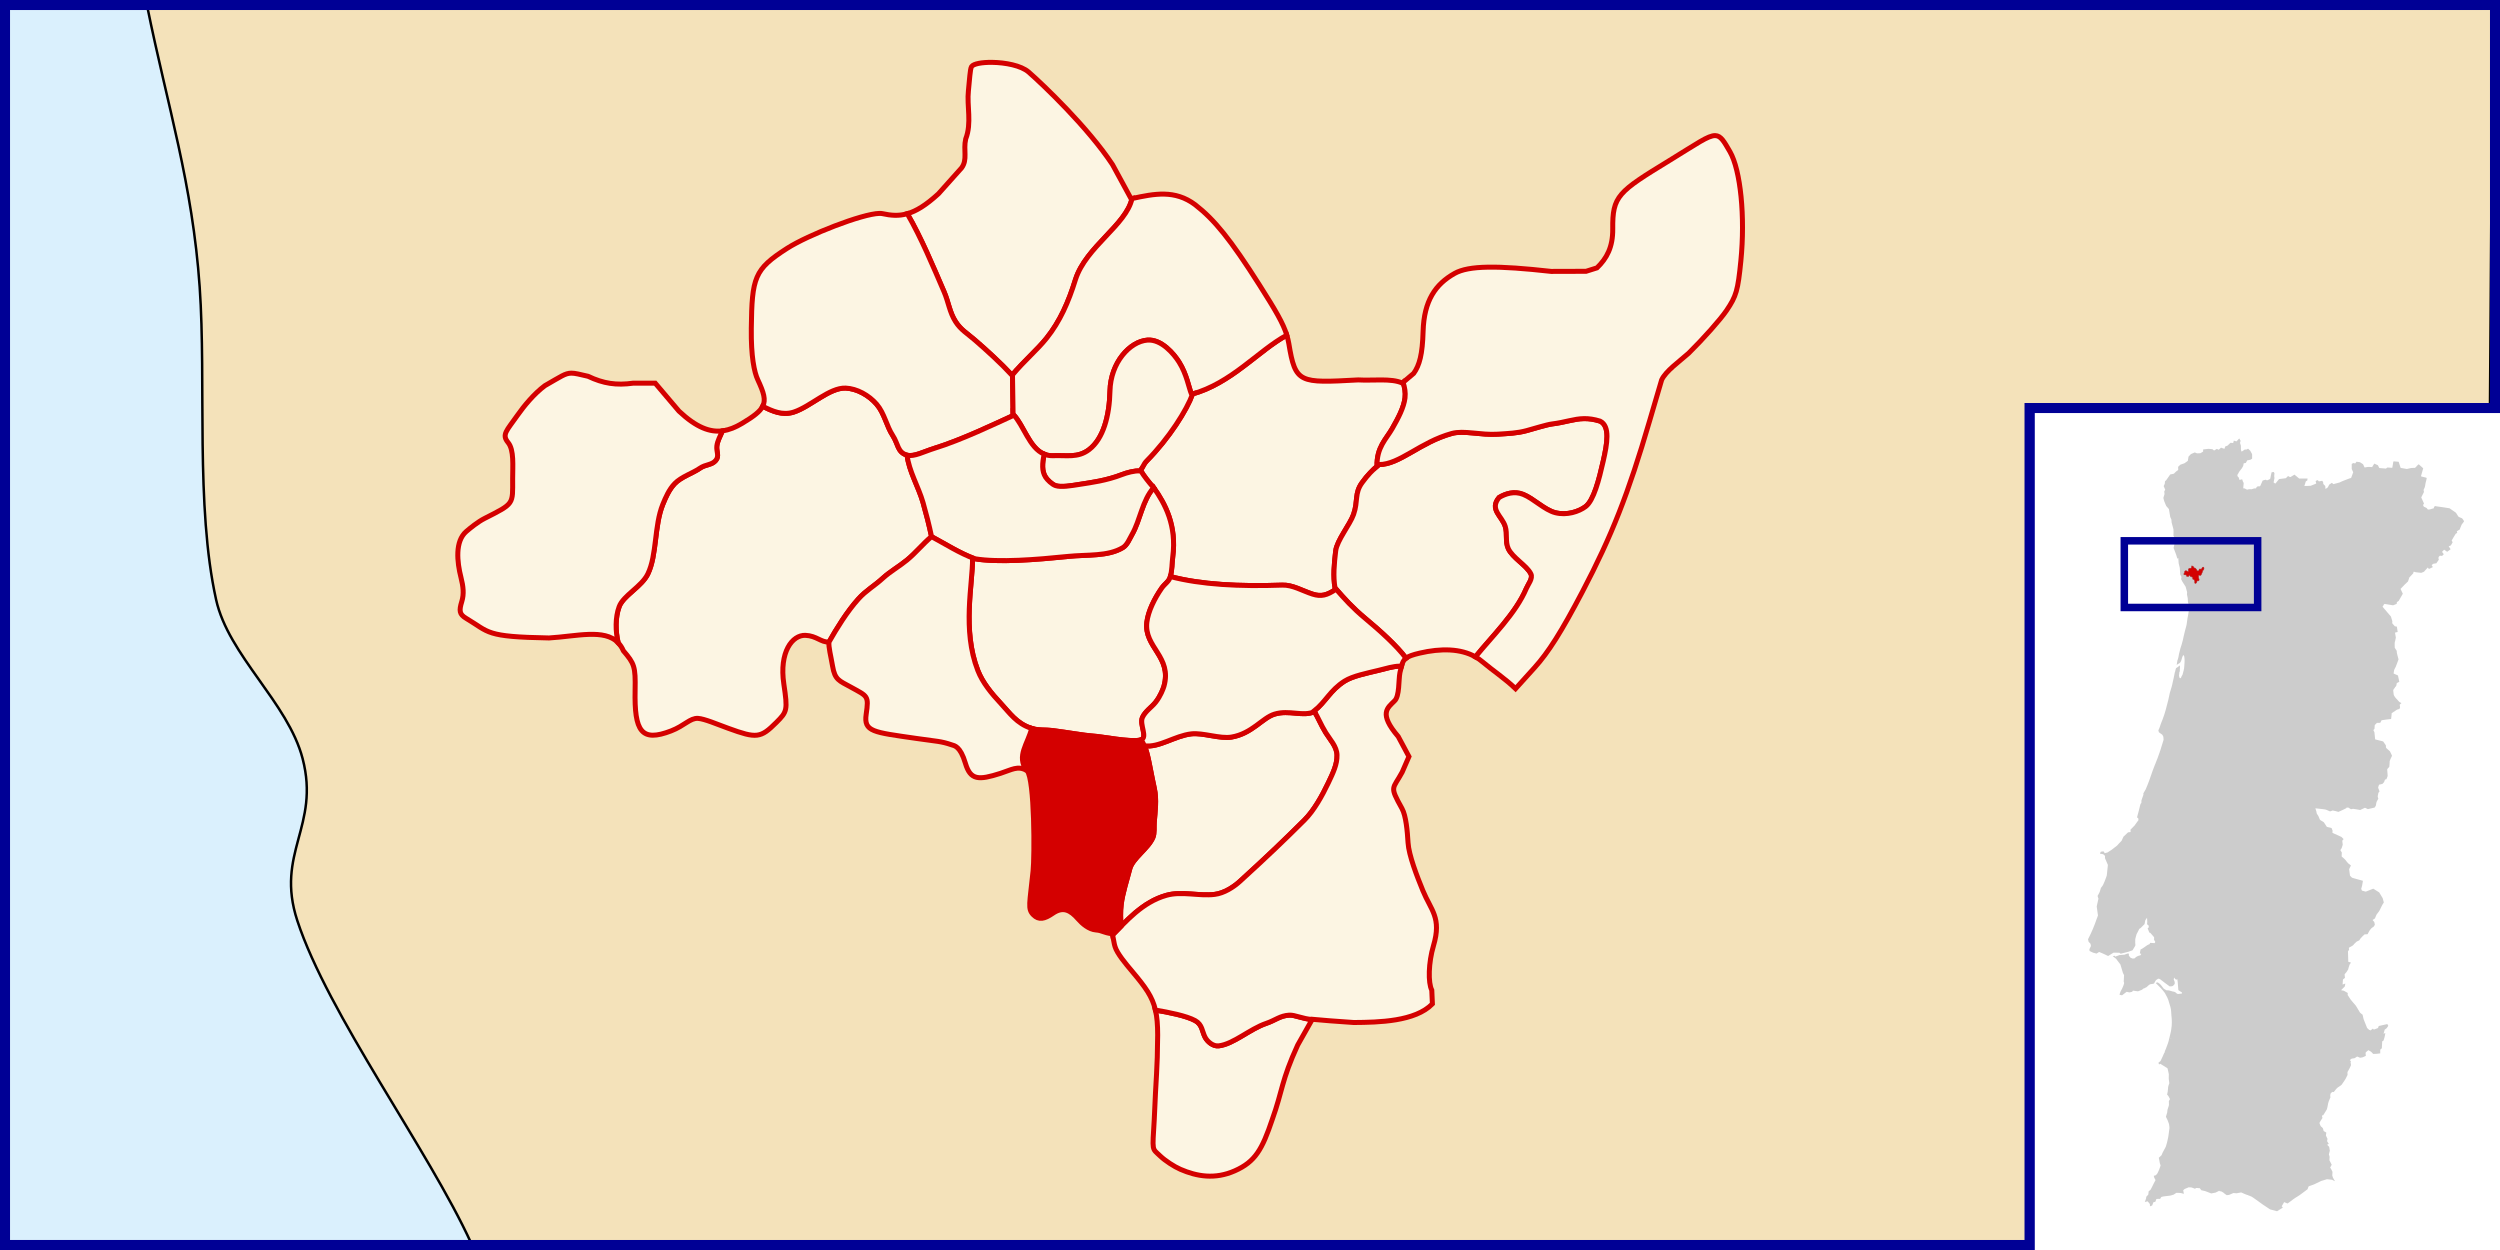 <?xml version="1.0" encoding="UTF-8" standalone="no"?>
<!-- Creator: CorelDRAW -->
<svg
   xmlns:dc="http://purl.org/dc/elements/1.1/"
   xmlns:cc="http://web.resource.org/cc/"
   xmlns:rdf="http://www.w3.org/1999/02/22-rdf-syntax-ns#"
   xmlns:svg="http://www.w3.org/2000/svg"
   xmlns="http://www.w3.org/2000/svg"
   xmlns:sodipodi="http://sodipodi.sourceforge.net/DTD/sodipodi-0.dtd"
   xmlns:inkscape="http://www.inkscape.org/namespaces/inkscape"
   xml:space="preserve"
   width="1000"
   height="500"
   style="shape-rendering:geometricPrecision; text-rendering:geometricPrecision; image-rendering:optimizeQuality; fill-rule:evenodd; clip-rule:evenodd"
   viewBox="0 0 250 366.667"
   id="svg1627"
   sodipodi:version="0.32"
   inkscape:version="0.44"
   sodipodi:docname="LocalFregMaia-Gueifaes.svg"
   sodipodi:docbase="/home/marcio/doc/mapas porto"
   version="1.0"><sodipodi:namedview
   inkscape:window-height="689"
   inkscape:window-width="982"
   inkscape:pageshadow="2"
   inkscape:pageopacity="0.0"
   borderopacity="1.0"
   bordercolor="#666666"
   pagecolor="#ffffff"
   id="base"
   fill="#b22222"
   inkscape:zoom="0.54024825"
   inkscape:cx="851.34502"
   inkscape:cy="213.76226"
   inkscape:window-x="282"
   inkscape:window-y="25"
   inkscape:current-layer="layer3"
   showguides="true"
   inkscape:guide-bbox="true"
   width="1000px"
   height="500px" />
 <defs
   id="defs1629">
   
   
   
   
  
  <sodipodi:namedview
   inkscape:guide-bbox="true"
   showguides="true"
   inkscape:current-layer="layer1"
   inkscape:window-y="-4"
   inkscape:window-x="-4"
   inkscape:cy="327.60442"
   inkscape:cx="146.08303"
   inkscape:zoom="17.548964"
   fill="#fa8072"
   id="namedview5974"
   pagecolor="#ffffff"
   bordercolor="#666666"
   borderopacity="1.0"
   inkscape:pageopacity="0.0"
   inkscape:pageshadow="2"
   inkscape:window-width="1024"
   inkscape:window-height="712" />
  
 
   
   
   
   
   
   
   
   
   
   
   
   
   
   
   
   
   
   
   
   
   
   
   
   
   
   
   
   
   
  </defs>
 
<g
   inkscape:groupmode="layer"
   id="layer4"
   inkscape:label="Fundo"
   style="display:inline"
   sodipodi:insensitive="true"><rect
     style="opacity:1;fill:white;fill-opacity:1;stroke:none;stroke-width:1.597;stroke-linecap:round;stroke-linejoin:round;stroke-miterlimit:4;stroke-dasharray:none;stroke-opacity:1"
     id="rect3584"
     width="733.334"
     height="366.667"
     x="-241.667"
     y="3.9062502e-06" /><path
     style="opacity:1;fill:#daf0fd;fill-opacity:1;fill-rule:evenodd;stroke:#000095;stroke-width:2.938;stroke-linecap:square;stroke-linejoin:miter;stroke-miterlimit:4;stroke-dasharray:none;stroke-opacity:1;display:inline"
     d="M -240.198,1.469 L -240.198,365.198 L 353.661,365.198 L 353.661,119.685 L 490.198,119.685 L 490.198,1.469 L -240.198,1.469 z "
     id="rect3586" /><path
     style="fill:#ccc;fill-rule:evenodd;stroke:none;stroke-width:1.467;stroke-miterlimit:4;stroke-dasharray:none;stroke-opacity:1;display:inline"
     d="M 415.171,128.608 C 414.9,128.895 414.638,129.19 414.369,129.479 C 414.113,129.406 413.845,129.306 413.59,129.25 C 413.505,129.476 413.475,129.705 413.407,129.938 C 413.146,129.927 412.862,129.881 412.604,129.892 C 412.302,130.168 412.023,130.481 411.711,130.74 C 411.509,130.804 411.317,130.859 411.115,130.923 C 411.023,131.176 410.88,131.419 410.817,131.679 C 410.778,131.594 410.593,131.591 410.496,131.542 C 410.277,131.474 410.048,131.371 409.832,131.313 C 409.61,131.519 409.389,131.724 409.167,131.931 C 408.973,131.845 408.787,131.759 408.594,131.679 C 408.325,131.84 408.061,132 407.792,132.161 C 407.638,132.033 407.49,131.891 407.334,131.771 C 406.945,131.732 406.553,131.686 406.165,131.656 C 405.639,131.735 405.111,131.787 404.584,131.84 C 404.56,132.038 404.588,132.256 404.584,132.458 C 404.324,132.618 404.064,132.78 403.804,132.94 C 403.471,132.953 403.13,132.972 402.796,132.986 C 402.571,132.912 402.354,132.798 402.132,132.711 C 401.751,132.867 401.366,133.057 400.986,133.215 C 400.753,133.457 400.531,133.706 400.298,133.948 C 400.216,134.358 400.165,134.772 400.092,135.186 C 399.888,135.335 399.677,135.495 399.473,135.644 C 399.476,135.649 399.47,135.661 399.473,135.667 C 399.44,135.657 399.404,135.659 399.359,135.713 C 399.235,135.808 399.125,135.909 398.969,135.942 C 398.621,136.063 398.261,136.183 397.915,136.308 C 397.691,136.516 397.467,136.716 397.25,136.927 C 397.258,137.233 397.261,137.538 397.273,137.844 C 396.997,138.061 396.685,138.245 396.448,138.508 C 396.349,138.606 396.249,138.708 396.15,138.806 C 396.159,138.822 396.164,138.837 396.173,138.852 C 396.161,138.843 396.14,138.826 396.127,138.829 C 396.053,138.924 395.975,138.985 395.852,138.99 C 395.55,139.057 395.234,139.1 394.936,139.173 C 394.539,139.734 394.146,140.313 393.744,140.869 C 393.629,140.971 393.506,141.059 393.4,141.167 C 393.375,141.415 393.366,141.678 393.331,141.923 C 393.221,142.149 393.093,142.354 393.011,142.588 C 393.167,142.942 393.313,143.311 393.469,143.665 C 393.376,143.808 393.287,143.957 393.194,144.1 C 393.152,144.221 393.222,144.361 393.217,144.49 C 393.234,144.714 393.307,144.943 393.194,145.154 C 393.106,145.452 392.991,145.75 392.919,146.048 C 393.051,146.521 393.128,147.005 393.354,147.446 C 393.502,147.767 393.604,148.12 393.767,148.431 C 394.022,148.73 394.313,149.017 394.546,149.325 C 394.673,150.096 394.794,150.873 394.936,151.64 C 395.05,151.9 395.165,152.158 395.279,152.419 C 395.267,152.433 395.271,152.436 395.279,152.465 C 395.306,152.739 395.304,153.018 395.348,153.29 C 395.525,153.937 395.705,154.589 395.875,155.238 C 395.891,155.712 395.928,156.184 395.898,156.658 C 395.9,156.81 395.86,156.968 395.875,157.117 C 396.043,157.434 396.211,157.762 396.379,158.079 C 396.365,158.177 396.348,158.279 396.334,158.377 C 396.356,158.381 396.38,158.374 396.402,158.377 C 396.339,158.381 396.309,158.425 396.311,158.515 C 396.233,159.041 396.176,159.577 396.059,160.096 C 396.019,160.311 395.952,160.523 395.921,160.738 C 396.169,161.391 396.428,162.055 396.677,162.708 L 397.021,163.854 L 397.342,163.74 L 397.319,164.015 L 397.411,165.229 L 397.411,165.252 L 397.731,166.558 L 397.777,167.177 L 398.029,167.108 C 398.077,167.108 398.148,167.081 398.213,167.063 C 398.067,167.102 397.923,167.126 397.777,167.177 C 397.799,167.63 397.827,168.077 397.846,168.529 C 397.965,168.77 398.108,169.002 398.236,169.24 C 398.203,169.454 398.157,169.668 398.121,169.881 C 398.251,170.162 398.418,170.429 398.557,170.706 C 398.709,170.972 398.896,171.227 399.061,171.486 C 399.107,171.544 399.149,171.644 399.198,171.669 C 399.191,171.676 399.182,171.684 399.175,171.692 C 399.261,171.828 399.364,171.968 399.45,172.104 C 399.503,172.244 399.521,172.374 399.565,172.517 C 399.674,172.908 399.776,173.317 399.886,173.708 C 399.894,173.925 399.859,174.132 399.84,174.35 C 399.909,174.723 399.993,175.1 400.069,175.473 C 400.117,175.862 400.11,176.25 400.138,176.642 C 400.24,177.011 400.371,177.374 400.481,177.742 C 400.564,177.902 400.521,178.076 400.504,178.246 C 400.501,178.277 400.51,178.293 400.527,178.292 C 400.518,178.297 400.514,178.309 400.504,178.315 C 400.487,178.487 400.453,178.647 400.436,178.819 C 400.363,179.305 400.282,179.8 400.207,180.286 C 400.074,181.008 399.917,181.732 399.84,182.463 C 399.792,182.837 399.772,183.201 399.656,183.563 C 399.387,184.618 399.074,185.681 398.854,186.748 C 398.788,187.333 398.494,188.256 398.304,188.994 C 398.175,189.394 398.031,189.804 397.915,190.209 C 397.793,190.699 397.67,191.185 397.548,191.675 L 397.525,191.744 C 397.396,192.414 397.319,193.105 397.044,193.738 C 396.932,194.114 396.9,194.704 396.838,195.09 C 397.02,194.76 397.593,194.684 397.8,194.402 C 398.343,193.798 398.265,192.952 398.694,192.248 C 399.076,192.048 399.047,192.793 399.106,193.027 C 399.22,193.846 399.083,194.584 399.061,195.411 C 399.031,196.272 398.758,197.105 398.534,197.931 C 398.474,198.026 398.338,198.251 398.281,198.344 C 398.183,198.562 398.121,198.953 397.846,198.963 C 397.587,198.822 397.583,198.487 397.525,198.229 C 397.468,198.033 397.7,197.415 397.525,197.336 C 397.613,197.311 397.687,197.239 397.686,197.106 C 397.739,196.856 397.791,196.606 397.754,196.35 C 397.746,195.981 397.883,195.579 397.709,195.227 C 397.545,195.215 397.462,195.47 397.319,195.548 C 397.287,195.573 397.264,195.6 397.227,195.617 C 397.041,195.772 396.799,195.856 396.632,196.006 C 396.504,196.271 396.495,196.577 396.402,196.854 C 396.413,196.975 396.326,197.084 396.288,197.198 C 396.192,197.761 396.056,198.332 395.944,198.894 C 395.865,199.265 395.775,199.624 395.692,199.994 C 395.571,200.513 395.497,201.047 395.325,201.552 C 395.159,202.109 394.977,202.666 394.821,203.225 C 394.661,203.97 394.51,204.706 394.34,205.448 C 394.311,205.557 394.277,205.66 394.248,205.769 C 394.029,206.591 393.826,207.422 393.606,208.244 C 393.324,209.155 393.085,210.091 392.713,210.971 C 392.383,211.843 392,212.684 391.75,213.584 C 391.655,213.794 391.531,214.012 391.452,214.225 C 391.513,214.417 391.535,214.616 391.613,214.798 C 391.947,215.046 392.305,215.268 392.621,215.531 C 392.748,215.809 392.976,216.079 392.942,216.402 C 392.951,216.711 393.044,217.007 392.896,217.296 C 392.583,218.228 392.299,219.171 392.025,220.115 C 391.992,220.284 391.832,220.508 391.865,220.642 C 391.857,220.641 391.849,220.643 391.842,220.642 C 391.47,221.803 391.016,222.927 390.559,224.056 C 390.575,224.059 390.588,224.077 390.604,224.079 C 390.479,224.132 390.455,224.38 390.375,224.515 C 389.934,225.541 389.6,226.601 389.229,227.654 C 388.921,228.526 388.621,229.413 388.267,230.267 C 388.091,230.689 387.935,231.114 387.74,231.527 C 387.511,231.928 387.273,232.317 387.052,232.719 C 387.051,232.918 387.109,233.131 387.006,233.315 C 386.962,233.44 386.913,233.579 386.869,233.704 C 386.747,234.087 386.572,234.463 386.479,234.85 C 386.45,235.079 386.541,235.36 386.434,235.561 C 386.272,235.714 386.156,235.884 386.136,236.111 C 386,236.633 385.881,237.169 385.746,237.692 C 385.589,238.299 385.422,238.895 385.265,239.502 C 385.248,239.615 385.187,239.733 385.196,239.846 C 385.298,239.884 385.409,239.889 385.517,239.915 C 385.551,240.128 385.597,240.344 385.631,240.556 C 385.237,241.102 384.834,241.638 384.44,242.184 C 384.451,242.192 384.451,242.221 384.463,242.229 C 384.427,242.235 384.393,242.24 384.348,242.275 C 383.995,242.638 383.612,243.006 383.271,243.375 C 383.289,243.601 383.297,243.814 383.317,244.04 C 383.157,244.024 383.129,244.101 383.134,244.2 C 383.127,244.162 383.117,244.123 383.111,244.086 C 382.932,244.111 382.738,244.116 382.561,244.154 C 382.107,244.579 381.657,245.009 381.209,245.438 C 381.031,245.826 380.871,246.226 380.681,246.606 C 380.466,246.836 380.233,247.065 380.017,247.294 C 379.79,247.535 379.579,247.786 379.352,248.027 C 378.996,248.334 378.595,248.602 378.229,248.898 C 378.083,249.014 377.941,249.126 377.794,249.242 C 377.383,249.519 376.973,249.775 376.556,250.044 C 376.285,250.124 376.006,250.2 375.731,250.273 C 375.614,250.093 375.481,249.903 375.365,249.723 C 375.095,249.751 374.834,249.801 374.563,249.838 C 374.503,249.942 374.453,250.069 374.402,250.181 C 374.388,250.258 374.306,250.332 374.334,250.411 C 374.644,250.468 374.96,250.521 375.273,250.571 C 375.444,250.732 375.63,250.892 375.8,251.052 C 375.801,251.286 375.801,251.506 375.8,251.74 C 376.025,252.275 376.257,252.81 376.488,253.344 C 376.54,253.464 376.595,253.59 376.648,253.711 C 376.537,254.733 376.42,255.757 376.327,256.781 C 376.266,257.042 376.159,257.282 376.075,257.538 C 376.022,257.615 376.051,257.629 376.098,257.629 C 376.077,257.63 376.051,257.632 376.029,257.629 C 375.829,258.204 375.61,258.778 375.342,259.325 C 375.192,259.756 374.87,260.084 374.609,260.448 C 374.468,260.838 374.368,261.243 374.242,261.64 C 374.068,262.037 373.827,262.425 373.623,262.809 C 373.672,263.082 373.802,263.338 373.875,263.611 C 373.706,264.367 373.543,265.123 373.371,265.879 C 373.478,266.763 373.606,267.657 373.738,268.538 C 373.684,268.768 373.56,268.997 373.486,269.225 C 373.493,269.224 373.501,269.226 373.509,269.225 C 373.441,269.294 373.418,269.43 373.371,269.523 C 373.004,270.509 372.686,271.521 372.248,272.479 C 371.852,273.391 371.448,274.303 370.988,275.184 C 370.935,275.335 370.76,275.47 370.85,275.642 C 370.897,275.838 370.93,276.047 370.988,276.238 C 371.103,276.363 371.217,276.48 371.331,276.604 C 371.402,276.7 371.526,276.765 371.561,276.879 C 371.602,277.088 371.633,277.29 371.675,277.498 C 371.521,277.818 371.367,278.141 371.217,278.461 C 371.243,278.625 371.249,278.804 371.286,278.965 C 371.623,279.127 371.954,279.292 372.294,279.446 C 372.633,279.535 372.987,279.636 373.325,279.721 C 373.58,279.562 373.827,279.4 374.081,279.24 C 374.677,279.496 375.29,279.726 375.869,280.019 C 376.15,280.154 376.436,280.296 376.717,280.432 C 377.243,280.107 377.773,279.774 378.298,279.446 C 378.873,279.455 379.442,279.46 380.017,279.469 C 380.018,279.453 380.016,279.439 380.017,279.423 C 380.066,279.584 380.281,279.658 380.429,279.744 C 381.131,279.57 381.837,279.394 382.538,279.217 C 382.768,279.171 382.973,279.05 383.202,278.988 C 383.432,278.891 383.676,278.867 383.89,278.736 C 384.063,278.456 384.226,278.171 384.394,277.888 C 384.493,277.666 384.724,277.454 384.715,277.2 C 384.662,276.753 384.652,276.321 384.669,275.871 C 384.672,275.648 384.653,275.418 384.738,275.207 C 384.851,274.822 384.928,274.415 385.059,274.038 C 385.22,273.712 385.401,273.401 385.563,273.075 C 385.634,272.932 385.698,272.783 385.769,272.64 C 385.837,272.403 386.099,272.348 386.273,272.204 C 386.649,271.837 387.038,271.467 387.396,271.082 C 387.474,270.698 387.553,270.321 387.625,269.936 C 387.772,269.684 387.965,269.446 388.129,269.202 C 388.149,269.431 388.155,269.662 388.175,269.89 C 388.244,270.302 388.181,270.718 388.129,271.127 C 388.252,271.236 388.407,271.305 388.542,271.402 C 388.616,271.569 388.613,271.788 388.656,271.975 C 388.59,272.11 388.424,272.204 388.313,272.319 C 388.456,272.724 388.644,273.13 388.794,273.534 C 388.881,273.597 388.995,273.62 389.092,273.671 C 389.113,273.657 389.145,273.639 389.161,273.602 C 389.156,273.633 389.138,273.661 389.138,273.694 C 389.451,274.054 389.764,274.411 390.077,274.771 C 390.306,274.934 390.171,275.223 390.192,275.459 C 390.117,275.71 390.355,275.891 390.444,276.1 C 390.656,276.284 390.46,276.467 390.352,276.65 C 389.963,276.626 389.573,276.605 389.184,276.582 C 388.868,276.479 389.055,277.007 388.725,276.994 C 388.029,277.246 387.518,277.807 386.869,278.163 C 386.873,278.166 386.865,278.182 386.869,278.186 C 386.854,278.184 386.84,278.191 386.823,278.209 C 386.625,278.322 386.431,278.427 386.227,278.529 C 386.16,278.902 386.083,279.279 386.021,279.652 C 386.036,279.707 386.118,279.693 386.159,279.721 C 386.247,279.745 386.345,279.796 386.434,279.813 C 386.359,279.947 386.25,280.089 386.181,280.225 C 385.979,280.278 385.788,280.333 385.586,280.386 C 385.539,280.377 385.459,280.435 385.402,280.454 C 385.22,280.549 385.029,280.654 384.852,280.752 C 384.752,280.869 384.654,280.979 384.554,281.096 C 384.351,281.127 384.162,281.157 383.959,281.188 C 383.75,281.128 383.547,281.03 383.34,280.959 C 383.333,280.965 383.324,280.975 383.317,280.982 C 383.336,280.929 383.245,280.877 383.202,280.821 C 383.061,280.658 382.931,280.481 382.79,280.317 C 382.797,280.118 382.831,279.919 382.813,279.721 C 382.731,279.693 382.627,279.731 382.538,279.721 C 382.436,279.726 382.376,279.685 382.286,279.744 C 382.029,279.839 381.766,279.963 381.506,280.042 C 381.032,280.079 380.56,280.119 380.086,280.156 C 380.005,280.15 379.902,280.225 379.811,280.248 C 379.475,280.37 379.138,280.493 378.802,280.615 C 378.757,280.536 378.705,280.438 378.665,280.363 C 378.488,280.396 378.31,280.411 378.138,280.454 C 378.085,280.531 378.217,280.567 378.252,280.615 C 378.538,280.845 378.838,281.072 379.123,281.302 C 379.171,281.432 379.277,281.528 379.352,281.646 C 379.668,282.067 380.007,282.481 380.315,282.907 C 380.573,283.747 380.816,284.587 381.071,285.427 C 381.106,285.494 381.135,285.6 381.186,285.588 C 381.176,285.594 381.174,285.605 381.163,285.611 C 381.238,285.759 381.317,285.898 381.392,286.046 C 381.361,286.643 381.331,287.237 381.3,287.834 C 381.255,288.052 381.483,288.261 381.392,288.475 C 381.323,288.881 381.129,289.242 380.979,289.621 C 380.859,289.947 380.702,290.241 380.521,290.538 C 380.342,290.791 380.277,291.097 380.177,291.386 C 380.148,291.524 380.063,291.658 380.063,291.798 C 380.295,291.866 380.558,291.901 380.796,291.959 C 381.253,291.619 381.694,291.272 382.148,290.927 C 382.416,290.988 382.683,291.05 382.95,291.111 C 383.22,291.066 383.504,290.982 383.775,290.927 C 383.852,290.822 383.91,290.694 383.981,290.584 C 384.481,290.649 384.971,290.724 385.471,290.79 C 385.834,290.675 386.186,290.505 386.548,290.377 C 386.73,290.273 386.902,290.132 387.075,290.011 C 387.059,289.947 387.029,289.888 387.006,289.827 C 387.1,289.977 387.22,290.032 387.442,289.827 C 387.79,289.698 388.113,289.539 388.336,289.232 C 388.62,288.968 388.957,288.663 389.367,288.659 C 389.722,288.573 390.232,288.685 390.329,288.223 C 390.521,287.849 390.698,287.456 391.109,287.284 C 391.389,286.966 391.711,287.07 392.025,287.284 C 392.933,287.981 393.839,288.685 394.775,289.346 C 395.087,289.275 395.496,289.406 395.738,289.163 C 396.076,288.895 396.382,288.608 396.242,288.132 C 396.257,287.788 395.892,287.452 395.967,287.146 C 396.076,287.005 396.161,286.847 396.242,286.688 C 396.232,286.718 396.226,286.748 396.219,286.779 C 396.19,286.967 396.399,287.158 396.517,287.284 C 396.749,287.343 397.006,287.391 397.25,287.375 C 397.069,287.446 396.97,287.557 397.113,287.902 C 397.186,288.748 397.246,289.601 397.319,290.446 C 397.671,290.679 398.021,290.901 398.373,291.134 C 398.521,291.615 397.921,291.43 397.64,291.523 C 397.266,291.62 396.94,291.57 396.677,291.271 C 396.415,291.017 396.106,290.862 395.738,290.859 C 395.122,290.705 394.49,290.422 393.859,290.492 C 393.435,290.256 392.971,290.076 392.736,289.621 C 392.359,289.121 391.996,288.596 391.429,288.292 C 391.283,288.011 390.428,288.314 390.856,288.521 C 391.78,289.37 392.628,290.292 393.377,291.294 C 393.826,292.14 394.334,292.961 394.546,293.907 C 394.812,294.869 395.211,295.806 395.211,296.817 C 395.233,297.163 395.258,297.502 395.279,297.848 C 395.441,299.2 395.477,300.584 395.234,301.927 C 395.126,302.818 394.847,303.687 394.661,304.563 C 394.946,304.619 395.184,304.643 395.44,304.677 C 395.18,304.668 394.913,304.66 394.661,304.563 C 394.654,304.56 394.644,304.565 394.638,304.563 C 394.491,305.66 394.009,306.646 393.652,307.679 C 393.519,307.993 393.232,308.485 393.331,308.802 L 393.24,308.711 C 392.887,309.568 392.491,310.39 392.094,311.232 C 391.892,311.397 391.675,311.571 391.475,311.736 C 391.494,311.889 391.599,312.073 391.659,312.217 C 391.789,312.196 391.924,312.105 392.048,312.057 C 392.748,312.476 393.453,312.916 394.134,313.363 C 394.184,313.445 394.166,313.67 394.225,313.729 C 394.308,314.181 394.431,314.63 394.523,315.082 C 394.5,315.891 394.507,315.883 394.5,316.457 C 394.546,316.858 394.638,317.29 394.661,317.694 C 394.669,317.697 394.676,317.691 394.684,317.694 C 394.5,318.227 394.266,318.743 394.294,319.321 C 394.287,319.916 394.132,320.512 394.019,321.086 C 394.436,321.434 394.626,321.943 394.867,322.415 C 394.716,322.714 394.424,322.962 394.546,323.332 C 394.567,323.806 394.613,324.292 394.386,324.729 C 394.178,325.241 394.056,325.757 394.042,326.311 C 393.964,326.742 393.748,327.169 393.675,327.594 C 394.053,328.253 394.33,328.964 394.569,329.679 C 394.656,330.263 394.797,330.86 394.638,331.444 C 394.473,332.441 394.43,333.446 394.156,334.423 C 394.061,334.936 393.915,335.437 393.767,335.936 C 393.657,336.46 393.339,336.884 393.102,337.357 C 392.828,337.827 392.581,338.335 392.392,338.846 C 392.149,339.116 391.853,339.347 391.59,339.602 C 391.577,339.796 391.685,340 391.704,340.198 C 391.822,340.689 391.834,341.225 392.048,341.688 C 392.192,341.902 391.995,342.108 391.956,342.329 C 391.814,342.883 391.552,343.394 391.315,343.911 C 391.234,344.189 391.03,344.398 390.834,344.598 C 390.697,344.824 390.416,344.796 390.192,344.873 C 390.023,344.867 390.165,345.066 390.169,345.148 C 390.222,345.526 390.458,345.826 390.627,346.157 C 390.478,346.438 390.318,346.723 390.169,347.004 C 389.857,347.578 389.636,348.186 389.298,348.746 C 389.209,348.902 389.151,349.078 388.977,349.159 C 388.857,349.253 388.722,349.334 388.611,349.434 C 388.574,349.758 388.531,350.095 388.496,350.419 C 388.297,350.639 388.089,350.836 387.9,351.061 C 387.871,351.318 387.889,351.582 387.763,351.817 C 387.674,352.056 387.569,352.31 387.488,352.55 C 387.518,352.645 387.649,352.515 387.717,352.527 C 387.909,352.48 388.12,352.438 388.313,352.39 C 388.532,352.65 388.736,352.909 388.954,353.169 C 388.972,353.397 388.962,353.634 389,353.857 C 389.211,353.794 389.434,353.69 389.642,353.604 C 389.763,353.298 389.869,352.974 389.986,352.665 C 390.174,352.617 390.376,352.583 390.559,352.527 C 390.669,352.255 390.772,351.976 390.879,351.702 C 391.241,351.629 391.592,351.674 391.956,351.679 C 392.078,351.492 392.205,351.297 392.323,351.107 C 392.73,351.011 393.117,350.894 393.538,350.877 C 393.994,350.825 394.459,350.782 394.913,350.717 C 394.991,350.664 395.234,350.695 395.188,350.579 C 395.196,350.601 395.202,350.627 395.211,350.648 C 395.452,350.573 395.71,350.508 395.944,350.419 C 396.201,350.253 396.437,350.061 396.7,349.915 C 397.158,349.899 397.621,349.909 398.075,349.961 C 398.356,350.034 398.643,350.129 398.923,350.19 C 398.965,350.098 398.876,349.969 398.877,349.869 C 398.83,349.62 398.787,349.385 398.74,349.136 C 398.941,348.971 399.125,348.755 399.382,348.677 C 399.696,348.545 400.003,348.403 400.321,348.288 C 400.416,348.322 400.435,348.26 400.436,348.196 C 400.436,348.226 400.435,348.259 400.436,348.288 C 400.658,348.299 400.878,348.3 401.1,348.311 C 401.472,348.404 401.837,348.573 402.2,348.7 C 402.315,348.629 402.431,348.548 402.544,348.471 C 402.765,348.445 403.002,348.508 403.231,348.517 C 403.367,348.513 403.54,348.583 403.644,348.517 C 403.635,348.533 403.63,348.547 403.621,348.563 C 403.762,348.752 403.914,348.95 404.057,349.136 C 404.436,349.222 404.804,349.291 405.179,349.388 C 405.774,349.618 406.373,349.85 406.967,350.075 C 407.393,349.987 407.827,349.919 408.25,349.823 C 408.574,349.666 408.889,349.499 409.213,349.342 C 409.203,349.297 409.214,349.253 409.213,349.204 C 409.284,349.348 409.379,349.443 409.625,349.434 C 409.914,349.45 410.17,349.563 410.382,349.754 C 410.461,349.796 410.499,349.786 410.542,349.754 C 410.524,349.786 410.516,349.816 410.496,349.846 C 410.823,350.09 411.157,350.333 411.482,350.579 C 411.708,350.564 411.941,350.534 412.169,350.511 C 412.596,350.336 413.027,350.144 413.452,349.961 C 413.771,349.965 414.094,350.009 414.415,350.029 C 414.862,349.953 415.297,349.859 415.744,349.777 C 416.297,350.017 416.847,350.288 417.417,350.488 C 417.512,350.497 417.705,350.667 417.692,350.488 C 417.753,350.626 417.889,350.698 418.127,350.74 C 418.575,350.882 419.001,351.081 419.365,351.382 C 420.281,351.988 421.143,352.682 422.046,353.307 C 422.771,353.788 423.497,354.271 424.223,354.75 C 424.906,354.934 425.582,355.12 426.263,355.3 C 426.466,355.174 426.679,355.038 426.882,354.911 C 426.839,354.845 426.787,354.793 426.744,354.727 C 426.741,354.713 426.747,354.696 426.744,354.682 C 426.774,354.77 426.818,354.836 426.882,354.911 C 427.168,354.731 427.443,354.564 427.729,354.384 C 427.791,354.323 427.928,354.309 427.959,354.223 C 427.876,354.082 427.736,353.967 427.638,353.834 C 427.875,353.428 428.111,353.024 428.348,352.619 C 428.685,352.759 429.021,352.89 429.357,353.032 C 429.677,352.806 430.001,352.558 430.319,352.321 C 430.76,351.996 431.17,351.63 431.648,351.359 C 431.709,351.293 431.896,351.252 431.832,351.152 C 431.843,351.174 431.866,351.199 431.877,351.221 C 432.568,350.819 433.219,350.361 433.848,349.869 C 434.305,349.52 434.779,349.196 435.223,348.838 C 435.335,348.566 435.392,348.222 435.544,347.99 C 436.06,347.81 436.564,347.62 437.079,347.44 C 437.791,347.092 438.523,346.756 439.234,346.409 C 439.675,346.28 440.098,346.148 440.54,346.019 C 440.609,345.97 440.91,345.95 440.884,345.882 C 440.898,345.89 440.917,345.894 440.929,345.904 C 441.428,345.955 441.924,346.003 442.419,346.065 C 442.68,346.202 442.938,346.349 443.198,346.477 C 443.264,346.42 443.143,346.331 443.129,346.271 C 442.977,345.994 442.808,345.73 442.671,345.446 C 442.602,345.24 442.534,345.034 442.465,344.827 C 442.486,344.47 442.51,344.108 442.534,343.75 C 442.375,343.293 442.089,342.884 441.846,342.467 C 441.993,342.201 442.159,341.931 442.304,341.665 C 442.109,341.225 441.852,340.794 441.64,340.359 C 441.623,340.021 441.681,339.693 441.686,339.35 C 441.665,339.116 441.535,338.893 441.479,338.663 C 441.5,338.452 441.573,338.232 441.617,338.021 C 441.64,337.826 441.782,337.623 441.732,337.425 C 441.75,337.291 441.692,337.268 441.617,337.265 C 441.645,337.266 441.681,337.261 441.709,337.265 C 441.655,336.973 441.602,336.686 441.548,336.394 C 441.396,336.173 441.135,336.003 440.952,335.798 C 441.105,335.709 441.294,335.652 441.434,335.546 C 441.326,335.29 441.115,335.06 440.975,334.813 C 440.896,334.592 441.049,334.317 441.067,334.079 C 440.936,333.746 440.76,333.423 440.609,333.094 C 440.601,332.82 440.692,332.526 440.723,332.246 C 440.559,332.089 440.317,332.016 440.127,331.879 C 439.844,331.802 439.888,331.486 439.807,331.261 C 439.787,331.055 439.707,330.875 439.532,330.757 C 439.376,330.439 439.108,330.616 438.844,330.596 C 438.997,330.561 439.146,330.53 439.302,330.527 C 438.928,330.269 438.873,329.818 438.707,329.427 C 438.808,329.088 439.104,328.751 439.279,328.419 C 439.349,328.194 439.694,328.014 439.554,327.754 C 439.436,327.422 439.331,327.116 439.807,327.136 C 440.187,326.592 440.522,325.963 440.884,325.394 C 441.038,324.972 441.076,324.505 441.182,324.065 C 441.259,323.371 441.557,322.754 441.823,322.117 C 441.997,321.906 441.907,321.661 441.846,321.429 C 441.972,321.164 441.945,321.042 441.846,321.017 C 441.862,321.006 441.875,321.006 441.892,320.994 L 441.938,320.971 C 441.927,320.616 442.288,320.493 442.511,320.284 C 442.674,320.269 442.913,320.452 442.992,320.215 C 443.431,319.732 443.75,319.128 444.344,318.817 C 444.703,318.53 445.196,318.367 445.398,317.923 C 445.875,317.217 446.4,316.54 446.727,315.746 C 446.844,315.519 447.013,315.305 446.934,315.036 C 446.906,314.726 446.874,314.435 447.094,314.188 C 447.438,313.637 447.72,313.044 447.965,312.446 C 447.919,312.128 447.872,311.803 447.827,311.484 C 447.884,311.461 447.933,311.444 447.942,311.415 L 447.965,311.369 C 447.906,311.204 447.699,311.103 447.598,310.957 C 447.878,310.735 448.126,310.447 448.515,310.475 C 448.797,310.449 449.085,310.442 449.294,310.223 C 449.547,310.051 449.781,309.782 450.073,310.04 C 450.351,310.136 450.614,310.376 450.921,310.223 C 451.355,310.208 451.741,310.016 452.113,309.811 C 452.259,309.771 452.381,309.709 452.296,309.536 C 452.327,309.257 452.145,308.883 452.319,308.665 C 452.565,308.462 452.806,308.249 453.052,308.046 C 453.48,308.278 453.924,308.49 454.221,308.894 C 454.364,309.019 454.467,309.245 454.702,309.146 C 455.316,309.154 455.939,309.077 456.536,308.986 C 456.57,308.612 456.488,308.183 456.582,307.84 C 456.739,307.651 457.11,307.584 457.017,307.267 C 457.024,306.674 457.116,306.062 457.109,305.479 C 457.205,305.462 457.346,305.32 457.452,305.25 C 457.582,305.171 457.547,304.984 457.613,304.861 C 457.736,304.485 457.859,304.108 457.911,303.715 C 457.944,303.491 458.008,303.273 458.025,303.05 C 457.989,302.99 457.892,303.101 457.842,303.096 C 457.746,303.114 457.528,303.271 457.521,303.188 C 457.629,302.806 457.734,302.424 457.842,302.042 C 458.035,301.878 458.264,301.766 458.438,301.584 C 458.584,301.363 458.765,301.145 458.896,300.919 C 458.812,300.746 458.72,300.554 458.621,300.392 C 457.785,300.593 456.942,300.795 456.1,300.965 C 456.021,301.155 455.946,301.368 455.871,301.561 C 455.462,301.718 455.066,301.861 454.657,302.019 C 454.561,301.92 454.483,301.809 454.382,301.721 C 454.164,301.895 453.934,302.073 453.717,302.248 C 453.51,302.16 453.263,302.143 453.121,301.95 C 452.978,301.813 452.829,301.675 452.686,301.538 C 452.354,300.669 452.022,299.801 451.654,298.948 C 451.551,298.514 451.475,298.067 451.357,297.642 C 451.107,297.432 450.819,297.261 450.6,297.023 C 450.197,296.357 449.806,295.661 449.386,295.007 C 448.876,294.396 448.337,293.824 447.85,293.196 C 447.56,292.751 447.27,292.312 446.979,291.867 C 446.972,291.675 447.039,291.455 447.002,291.271 C 446.625,291.063 446.263,290.819 445.879,290.629 C 445.688,290.604 445.47,290.515 445.284,290.515 C 444.865,290.521 445.246,290.278 445.375,290.125 C 445.625,289.868 445.897,289.634 446.132,289.369 C 446.168,289.09 446.286,288.798 446.292,288.521 C 446.034,288.574 445.752,288.717 445.49,288.796 C 445.531,288.305 445.564,287.798 445.604,287.307 C 445.792,287.137 446.033,287.007 446.2,286.825 C 446.177,286.488 446.061,286.117 446.086,285.794 C 446.475,285.359 446.83,284.905 447.117,284.396 C 447.267,283.91 447.359,283.394 447.552,282.929 C 447.665,282.734 447.869,282.566 447.942,282.357 C 447.702,282.247 447.419,282.215 447.163,282.127 C 447.133,281.115 447.101,280.092 447.071,279.079 C 447.17,278.905 447.319,278.758 447.392,278.575 C 447.426,278.375 447.219,278.035 447.438,277.934 C 447.773,277.735 448.162,277.597 448.469,277.361 C 448.57,277.187 448.923,277.04 448.859,276.856 C 448.987,276.949 449.156,276.585 449.294,276.513 C 449.555,276.151 449.996,276.05 450.371,275.848 C 450.514,275.689 450.61,275.475 450.738,275.298 C 451.076,274.855 451.525,274.515 451.907,274.106 C 452.188,274.036 452.523,274.063 452.823,274.038 C 453.11,273.567 453.295,273.032 453.671,272.617 C 453.846,272.338 454.099,272.137 454.382,271.975 C 454.692,271.855 454.774,271.511 454.954,271.265 C 454.938,271.004 454.837,270.747 454.794,270.486 C 454.65,270.391 454.581,270.042 454.382,270.142 C 454.611,270.123 454.339,269.963 454.29,269.867 C 454.52,269.712 454.745,269.561 454.977,269.409 C 455.141,269.047 455.279,268.674 455.436,268.309 C 455.69,267.928 455.99,267.579 456.261,267.209 C 456.462,266.866 456.607,266.487 456.788,266.131 C 457.001,265.626 457.304,265.176 457.59,264.711 C 457.497,264.292 457.355,263.868 457.246,263.45 C 456.911,262.89 456.575,262.337 456.238,261.777 C 455.668,261.407 455.069,261.045 454.496,260.677 C 453.8,260.946 453.113,261.244 452.411,261.502 C 452.231,261.61 452.046,261.46 451.861,261.434 C 451.702,261.4 451.524,261.321 451.379,261.319 C 451.385,261.312 451.373,261.304 451.379,261.296 C 451.185,261.287 451.098,261.155 451.059,260.975 C 450.985,260.822 450.922,260.678 451.013,260.517 C 451.142,260.059 451.294,259.597 451.334,259.119 C 451.361,258.862 451.441,258.618 451.448,258.363 C 450.476,258.056 449.462,257.861 448.492,257.538 C 448.218,257.5 448.072,257.243 447.873,257.079 C 447.787,256.992 447.69,256.842 447.644,256.896 C 447.647,256.88 447.665,256.867 447.667,256.85 C 447.553,256.223 447.483,255.605 447.415,254.971 C 447.55,254.604 447.788,254.236 447.942,253.871 C 447.703,253.646 447.399,253.463 447.14,253.252 C 446.797,252.907 446.538,252.504 446.223,252.129 C 445.931,251.792 445.541,251.541 445.215,251.236 C 445.223,250.852 445.259,250.449 445.261,250.067 C 445.118,249.825 444.968,249.598 444.825,249.356 C 445,249.092 445.246,248.855 445.307,248.531 C 445.38,248.281 445.47,248.026 445.536,247.775 C 445.494,247.388 445.44,246.994 445.398,246.606 C 445.52,246.446 445.68,246.317 445.788,246.148 C 445.738,246.046 445.609,245.963 445.536,245.873 C 445.393,245.743 445.275,245.601 445.123,245.484 C 444.399,245.148 443.678,244.816 442.946,244.498 C 442.807,244.436 442.65,244.354 442.511,244.292 C 442.522,244.076 442.545,243.866 442.557,243.65 C 442.483,243.394 442.35,243.148 442.259,242.894 C 441.813,242.764 441.336,242.668 440.884,242.55 C 440.585,242.098 440.288,241.65 439.99,241.198 C 439.799,241.05 439.575,240.944 439.371,240.809 C 439.368,240.82 439.351,240.82 439.348,240.831 C 439.301,240.704 439.066,240.659 438.959,240.556 C 438.742,240.399 438.724,240.075 438.592,239.846 C 438.466,239.513 438.334,239.171 438.088,238.906 C 437.793,238.607 437.9,238.143 437.721,237.784 C 437.644,237.565 437.592,237.337 437.515,237.119 C 437.554,237.117 437.611,237.108 437.652,237.119 C 437.866,237.141 438.081,237.166 438.294,237.188 C 438.821,237.248 439.351,237.291 439.875,237.371 C 440.576,237.398 441.176,237.731 441.8,238.013 C 442.066,237.966 442.334,237.814 442.602,237.738 C 443.153,237.801 443.722,238.03 444.275,238.15 C 445.051,237.843 445.807,237.433 446.567,237.073 C 446.654,237.008 446.722,236.92 446.773,236.821 C 446.79,236.863 446.818,236.902 446.865,236.936 C 447.191,236.705 447.46,237.143 447.759,237.256 C 447.985,237.507 448.31,237.245 448.584,237.256 C 449.269,237.3 449.962,237.499 450.646,237.6 C 451.113,237.415 451.557,237.168 452.021,236.959 C 452.311,236.998 452.603,237.232 452.892,237.348 C 453.481,237.237 454.087,237.07 454.679,236.936 C 455.027,236.957 455.058,236.513 455.252,236.317 C 455.37,235.817 455.342,235.282 455.665,234.85 C 455.725,234.594 456.103,234.348 455.917,234.071 C 455.694,233.715 455.851,233.348 455.917,232.971 C 455.934,232.644 456.072,232.373 456.329,232.169 C 456.248,231.8 456.041,231.437 455.917,231.069 C 455.933,230.772 456.115,230.474 456.192,230.175 C 456.518,230.105 456.851,230.016 457.177,229.946 C 457.372,229.707 457.673,229.51 457.75,229.19 C 457.842,228.86 457.939,228.541 458.346,228.571 C 458.5,228.295 458.583,227.933 458.713,227.631 C 458.702,226.982 458.61,226.337 458.575,225.684 C 458.698,225.418 459.006,225.193 459.194,224.95 C 459.284,224.407 459.264,223.834 459.309,223.277 C 459.459,222.733 459.776,222.221 459.996,221.696 C 459.896,221.375 459.691,221.073 459.561,220.756 C 459.444,220.296 458.992,220.093 458.69,219.771 C 458.458,219.551 458.116,219.365 458.209,218.992 C 458.263,218.726 458.149,218.519 457.979,218.327 C 457.92,218.109 457.803,218.055 457.659,218.052 C 457.697,218.046 457.734,218.038 457.773,218.029 C 457.644,217.84 457.511,217.669 457.384,217.479 C 456.62,217.26 455.82,217.085 455.046,216.884 C 454.984,216.29 454.925,215.69 454.863,215.096 C 454.884,214.814 454.729,214.582 454.611,214.34 C 454.395,214.118 454.708,213.995 454.84,213.836 C 454.873,213.46 454.904,213.066 454.932,212.69 C 455.101,212.447 455.364,212.273 455.573,212.048 C 455.893,212.043 456.216,212.028 456.536,212.025 C 456.644,211.855 456.732,211.652 456.834,211.475 C 456.949,211.354 456.963,211.192 456.902,211.04 C 456.932,211.103 456.942,211.185 456.948,211.269 C 457.867,211.141 458.797,210.988 459.721,210.902 C 459.82,210.345 459.832,209.755 459.904,209.184 C 460.295,208.932 460.683,208.679 461.073,208.427 C 461.384,208.172 461.758,208.032 462.15,207.969 C 462.22,207.775 462.416,207.595 462.334,207.373 C 462.361,207.124 462.129,206.768 462.357,206.594 C 462.44,206.457 462.713,206.395 462.723,206.227 C 462.385,206.058 462.046,205.887 461.829,205.563 C 461.46,205.097 460.955,204.721 460.684,204.188 C 460.445,203.862 460.444,203.474 460.409,203.088 C 460.41,202.774 460.211,202.408 460.5,202.171 C 460.573,201.963 461.023,201.666 460.844,201.506 C 460.859,201.515 460.874,201.522 460.89,201.529 C 461.048,201.558 461.126,201.232 461.257,201.117 C 461.327,200.872 461.345,200.614 461.394,200.361 C 461.635,200.241 461.891,200.12 462.127,199.994 C 462.024,199.376 461.857,198.756 461.738,198.138 C 461.328,197.924 460.876,197.765 460.454,197.565 C 460.505,197.225 460.564,196.874 460.615,196.534 C 460.734,196.2 460.942,195.893 461.096,195.571 C 461.392,194.864 461.625,194.134 461.898,193.417 C 461.807,192.981 461.662,192.545 461.554,192.111 C 461.419,191.716 461.379,191.311 461.371,190.896 C 461.198,190.597 460.984,190.319 460.798,190.025 C 460.752,189.575 460.792,189.086 460.775,188.627 C 460.744,188.453 460.943,188.207 460.821,188.1 C 460.843,188.108 460.869,188.115 460.89,188.123 C 460.971,187.763 461.038,187.383 461.119,187.023 C 461.057,186.543 460.948,186.06 460.867,185.579 C 461.129,185.506 461.387,185.453 461.646,185.373 C 461.598,184.858 461.489,184.332 461.417,183.815 C 461.243,183.752 461.03,183.765 460.844,183.723 C 460.56,183.468 460.33,183.118 460.065,182.829 C 460.02,182.647 460.093,182.429 460.088,182.233 C 459.974,181.769 459.803,181.321 459.675,180.858 C 458.888,179.92 458.089,178.995 457.292,178.063 C 457.096,177.909 457.439,177.722 457.498,177.558 C 457.542,177.495 457.516,177.459 457.475,177.444 C 457.615,177.427 457.678,177.252 457.773,177.146 C 458.621,177.278 459.47,177.427 460.317,177.558 C 460.659,177.45 461.007,177.272 461.348,177.146 C 461.404,176.995 461.382,176.803 461.417,176.642 C 461.552,176.492 461.774,176.402 461.944,176.275 C 462.355,175.579 462.752,174.866 463.159,174.167 C 462.959,173.686 462.713,173.222 462.494,172.746 C 462.66,172.571 462.832,172.394 462.998,172.219 C 463.531,171.634 464.088,171.103 464.671,170.569 C 464.802,170.256 464.9,169.907 465.015,169.583 C 465.117,169.418 465.038,169.399 464.923,169.4 C 464.808,169.401 464.657,169.421 464.579,169.354 C 464.683,169.398 464.808,169.4 464.923,169.4 C 464.971,169.4 465.013,169.403 465.061,169.4 C 465.437,168.996 465.84,168.596 466.207,168.186 C 466.291,167.975 466.251,167.51 466.573,167.75 C 467.049,167.931 467.566,167.89 468.063,167.979 C 468.315,168.007 468.59,168.092 468.819,167.933 C 469.086,167.814 469.4,167.785 469.552,167.498 C 469.864,167.151 470.18,166.814 470.492,166.467 C 470.6,166.602 470.696,166.784 470.813,166.902 C 471.189,166.714 471.599,166.559 471.959,166.352 C 471.882,166.147 471.718,165.955 471.615,165.756 C 471.876,165.584 472.07,165.283 472.417,165.321 C 472.598,165.287 472.82,165.283 472.99,165.229 C 473.23,164.871 473.504,164.539 473.723,164.175 C 473.709,163.922 473.467,163.623 473.7,163.419 C 473.765,163.328 473.75,163.267 473.7,163.213 C 473.731,163.237 473.765,163.251 473.792,163.281 C 473.892,163.042 474.069,162.962 474.319,163.029 C 474.493,163.002 474.723,163.15 474.823,162.938 C 474.914,162.8 475.122,162.705 475.167,162.548 C 475.002,162.32 474.832,162.109 474.663,161.883 C 474.862,161.672 475.06,161.454 475.259,161.242 C 475.564,161.447 475.87,161.666 476.175,161.861 C 476.511,161.607 476.866,161.373 477.184,161.104 C 477.018,160.808 476.797,160.545 476.611,160.256 C 476.82,160.162 477.054,160.089 477.252,159.981 C 477.417,159.668 477.635,159.36 477.779,159.042 C 477.706,158.869 477.518,158.709 477.504,158.538 C 477.897,157.889 478.259,157.195 478.673,156.567 C 478.819,156.431 479.097,156.417 479.132,156.2 C 478.95,155.974 478.946,155.789 479.246,155.696 C 479.435,155.569 479.667,155.467 479.842,155.329 C 480.044,154.853 480.184,154.345 480.415,153.886 C 480.641,153.561 480.936,153.261 481.125,152.923 C 481.048,152.654 480.809,152.439 480.667,152.19 C 480.552,151.951 480.226,151.96 480.025,151.823 C 479.777,151.682 479.444,151.645 479.338,151.342 C 479.141,151.028 478.943,150.712 478.742,150.402 C 478.114,149.97 477.492,149.524 476.863,149.096 C 476.194,148.992 475.515,148.879 474.846,148.775 C 474.225,148.68 473.613,148.608 472.99,148.523 C 472.482,148.293 472.308,148.669 472.211,149.119 C 471.637,149.175 470.947,149.645 470.446,149.417 C 470.25,148.952 469.773,148.818 469.346,148.638 C 469.277,148.45 469.188,148.382 469.094,148.408 C 469.132,148.395 469.175,148.378 469.209,148.363 C 468.921,148.002 469.342,147.966 469.369,147.698 C 469.101,147.104 468.835,146.504 468.567,145.911 C 468.832,145.37 469.129,144.851 469.369,144.306 C 469.305,143.993 469.155,143.671 469.392,143.39 C 469.779,142.778 469.706,142.021 469.919,141.35 C 469.992,140.968 470.159,140.579 470.171,140.204 C 469.917,140.036 469.535,140.034 469.232,139.929 C 469.021,139.812 468.501,139.868 468.498,139.631 C 468.712,138.876 468.954,138.116 469.14,137.363 C 468.702,136.968 468.272,136.587 467.834,136.194 C 467.543,136.318 467.352,136.672 467.1,136.881 C 466.9,137.129 466.687,137.329 466.344,137.248 C 465.656,137.195 465.015,137.435 464.35,137.569 C 463.742,137.461 463.125,137.356 462.517,137.248 C 462.322,136.653 462.153,136.044 461.944,135.461 C 461.451,135.413 460.947,135.37 460.454,135.323 C 460.272,135.609 460.32,136.018 460.225,136.354 C 460.174,136.648 460.116,136.932 460.065,137.225 C 459.583,137.191 459.099,137.156 458.621,137.133 C 458.475,137.242 458.318,137.351 458.186,137.477 C 458.188,137.444 458.15,137.423 458.048,137.431 C 457.452,137.391 456.857,137.334 456.261,137.294 C 456.12,137.019 455.998,136.734 455.848,136.469 C 455.503,136.316 455.138,136.124 454.794,135.988 C 454.579,136.326 454.366,136.68 454.152,137.019 C 453.716,137.016 453.279,136.916 452.846,136.973 C 452.55,137.026 452.248,137.081 451.952,137.133 C 451.795,136.818 451.659,136.48 451.494,136.171 C 451.189,135.972 450.884,135.77 450.577,135.575 C 450.242,135.533 449.899,135.466 449.569,135.438 C 449.443,135.609 449.328,135.77 449.202,135.942 C 449.014,135.906 448.816,135.852 448.629,135.827 C 448.491,135.932 448.283,135.977 448.171,136.102 C 448.173,136.588 448.16,137.085 448.171,137.569 C 448.315,137.894 448.463,138.206 448.607,138.531 C 448.407,139.073 448.21,139.617 448.011,140.158 C 447.841,140.191 447.722,140.261 447.713,140.365 C 447.702,140.337 447.7,140.3 447.69,140.273 C 446.668,140.699 445.577,141.013 444.596,141.533 C 443.991,141.698 443.391,141.85 442.786,142.015 C 442.635,141.887 442.504,141.737 442.35,141.625 C 442.093,141.805 441.821,141.965 441.571,142.152 C 441.396,142.441 441.291,142.801 441.067,143.046 C 440.872,143.175 440.666,143.307 440.471,143.436 C 440.436,143.147 440.458,142.822 440.402,142.542 C 440.219,142.336 439.97,142.171 439.829,141.946 C 439.806,141.712 439.856,141.444 439.669,141.258 C 439.585,141.172 439.571,140.933 439.394,141.052 C 439.107,141.111 438.833,141.154 438.546,141.213 C 438.43,141.102 438.328,140.929 438.202,140.846 C 438.006,140.959 437.695,140.938 437.584,141.144 C 437.639,141.374 437.712,141.602 437.767,141.831 C 437.216,142.042 436.678,142.329 436.117,142.496 C 435.742,142.513 435.369,142.524 434.994,142.542 C 434.987,142.559 434.976,142.571 434.971,142.588 C 434.902,142.435 434.456,142.62 434.284,142.565 C 434.392,142.216 434.496,141.882 434.604,141.533 C 434.624,141.222 434.858,141.059 435.132,140.961 C 435.178,140.768 435.215,140.564 435.223,140.365 C 434.404,140.345 433.576,140.365 432.748,140.365 C 432.288,139.977 431.832,139.608 431.373,139.219 C 430.991,139.432 430.608,139.696 430.227,139.929 C 429.996,140.014 429.731,139.704 429.494,139.631 C 429.269,139.824 429.073,140.067 428.852,140.273 C 428.187,140.358 427.524,140.44 426.859,140.525 C 426.535,140.889 426.231,141.309 425.919,141.694 C 425.762,142.069 425.483,141.599 425.254,141.511 C 425.341,141.089 425.418,140.671 425.507,140.25 C 425.433,139.849 425.395,139.438 425.484,139.036 C 425.602,138.788 425.388,138.631 425.277,138.44 C 425.087,138.444 424.856,138.528 424.659,138.554 C 424.517,139.09 424.439,139.657 424.315,140.204 C 424.349,140.555 423.976,140.589 423.742,140.731 C 423.475,140.925 423.21,140.956 422.963,140.708 C 422.663,140.758 422.35,140.891 422.046,140.961 C 421.863,141.332 421.717,141.728 421.542,142.106 C 421.398,142.333 421.377,142.752 421.015,142.656 C 420.825,142.719 420.547,142.577 420.419,142.771 C 420.19,142.919 420.131,143.115 420.167,143.321 C 420.139,143.199 420.125,143.111 420.052,143.183 C 419.96,143.375 419.799,143.323 419.64,143.252 C 419.446,143.304 419.239,143.372 419.044,143.436 C 418.839,143.552 418.626,143.509 418.402,143.504 C 418.147,143.455 417.892,143.542 417.646,143.596 C 417.483,143.685 417.354,143.578 417.211,143.504 C 417.012,143.43 416.832,143.261 416.615,143.252 C 416.495,143.22 416.398,143.212 416.34,143.275 C 416.4,142.861 416.416,142.433 416.454,142.015 C 416.438,141.882 416.527,141.722 416.454,141.602 C 416.224,141.311 416.172,140.931 416.042,140.594 C 415.779,140.64 415.506,140.715 415.24,140.777 C 415.167,140.539 415.117,140.299 415.034,140.067 C 414.889,139.917 414.661,139.799 414.667,139.563 C 414.573,139.373 414.659,139.212 414.782,139.058 C 414.82,138.909 415.096,138.734 414.896,138.623 C 414.928,138.65 414.956,138.665 414.988,138.692 C 415.206,138.339 415.398,137.977 415.698,137.683 C 415.975,137.398 416.131,137.008 416.34,136.675 C 416.392,136.422 416.426,136.172 416.477,135.919 C 416.684,135.874 416.919,135.836 417.119,135.781 C 417.254,135.536 417.374,135.293 417.509,135.048 C 417.81,134.982 418.13,134.948 418.425,134.865 C 418.599,134.759 418.79,134.682 418.952,134.567 C 418.95,134.116 418.97,133.663 418.952,133.215 C 418.765,132.881 418.605,132.528 418.402,132.206 C 418.188,132.014 417.979,131.79 417.761,131.611 C 417.55,131.715 417.373,131.918 417.119,131.863 C 416.963,131.882 416.777,131.809 416.661,131.954 C 416.408,132.135 416.134,132.301 415.882,132.481 C 415.79,132.228 415.635,132.005 415.675,131.725 C 415.661,131.384 415.686,131.031 415.652,130.694 C 415.575,130.427 415.451,130.159 415.4,129.892 C 415.451,129.688 415.555,129.499 415.584,129.296 C 415.442,129.075 415.325,128.813 415.171,128.608 z "
     id="path10852"
     sodipodi:nodetypes="ccccccccsccccccccccccccsssccccsssscccccccssccccccsscccccsscsccccccccccscccccssssscccccsssscccccccccccccccccsccccsscccssccsscccccccccsccscssccsscccscccccssccsccccscscccccsccccscccsccccccccsscccccssccccccscccsccccccsccscccccccccccsscccccccsssccsccsscccsssccscccsccccccccsscccscscccccccccsccccccccccsscccccccccccccccccccsccccccccccccssccccccccccccccccccccscssccccccccccccccccccscccccscccsccccssscccccsccsccccccccccccccssccccccscscscccccssccsccccccccscscccccccccccccccccccccsccccccccccccccccccccccccccccscscsccccccccccccccccccccsscccccccccccccccccscccccccccccccccccsssccsccssscccscccccccscscccccssccsccsscccccsccsccccccscccccsccccccccscsccccccccccsccccccccccccssccccccccccccsccccccccccsscccccccsccsssccccccccccccccsccccccccccccccccccsccccsccccsccccccccccccccccccccsccccccccccccccccscccccccccscccccccscccccccccccccccccccccccscccccscccccccccscsccccccccccccccccc" /></g><g
   inkscape:groupmode="layer"
   id="layer1"
   inkscape:label="localização"
   style="display:inline"
   sodipodi:insensitive="true"><path
     style="fill:#d40000;fill-opacity:1;fill-rule:evenodd;stroke:#b22222;stroke-width:0.161;stroke-opacity:1;display:inline"
     d="M 401.246,166.003 C 401.617,165.994 401.811,166.353 401.991,166.622 C 402.267,166.559 402.44,166.808 402.579,167.004 C 402.756,167.228 402.787,167.598 403.168,167.494 C 403.509,167.456 403.265,166.828 403.699,166.918 C 403.913,166.969 404.275,167.033 404.219,166.7 C 404.307,166.487 404.709,166.136 404.794,166.532 C 404.918,166.878 404.704,167.202 404.444,167.4 C 404.398,167.689 404.268,167.981 404.169,168.257 C 404.083,168.45 403.903,168.835 403.702,168.804 C 403.498,168.598 403.189,168.679 403.184,168.983 C 403.354,169.205 403.099,169.479 403.317,169.712 C 403.45,169.894 403.395,170.2 403.323,170.341 C 403.122,170.469 402.766,170.232 402.769,170.544 C 402.624,170.771 402.648,171.11 402.326,171.116 C 401.969,171.107 402.228,170.648 402.123,170.43 C 402.138,170.234 401.945,170.085 401.87,169.957 C 401.684,169.904 401.431,169.946 401.554,169.687 C 401.6,169.482 401.569,169.167 401.291,169.27 C 401.14,169.019 400.765,169.19 400.706,168.866 C 400.673,168.751 400.451,168.474 400.42,168.754 C 400.466,169.033 400.273,169.143 400.02,169.047 C 399.857,169.051 399.688,169.127 399.73,168.877 C 399.745,168.443 399.175,168.727 398.953,168.536 C 398.878,168.285 399.053,168.108 399.194,167.966 C 399.097,167.73 399.259,167.306 399.561,167.459 C 399.863,167.337 400.061,167.88 400.294,167.571 C 400.287,167.326 400.177,167.012 400.402,166.812 C 400.633,166.603 401.014,166.847 401.173,166.539 C 401.276,166.379 401.244,166.182 401.246,166.003 z "
     id="Maia" /></g><g
   inkscape:groupmode="layer"
   id="layer3"
   inkscape:label="Mapa"><path
     style="fill:#f4e2ba;fill-opacity:1;fill-rule:evenodd;stroke:black;stroke-width:1px;stroke-linecap:butt;stroke-linejoin:miter;stroke-opacity:1"
     d="M 58.919,2.594 C 67.15,43.058 77.02,73.416 79.905,114.841 C 82.573,153.147 78.196,202.525 86.472,239.942 C 91.438,262.392 115.266,281.139 121.105,303.589 C 128.169,330.75 110.083,341.252 118.974,368.412 C 131.249,405.909 171.466,460.065 188.586,497.562 L 811.812,497.562 L 811.812,163.219 L 996.438,163.219 L 997.562,2.594 L 58.919,2.594 z "
     id="path18294"
     sodipodi:nodetypes="csssscccccc"
     transform="matrix(0.733,0,0,0.733,-241.667,0)" /><rect
     style="opacity:1;fill:none;fill-opacity:1;fill-rule:evenodd;stroke:#000095;stroke-width:2.2;stroke-linecap:square;stroke-linejoin:miter;stroke-miterlimit:4;stroke-dasharray:none;stroke-opacity:1;display:inline"
     id="rect20465"
     width="39.111"
     height="19.556"
     x="381.465"
     y="158.637" /><path
     id="path2169"
     d="M 135.794,98.313 C 134.916,98.793 134.047,99.317 133.185,99.884 C 133.006,100.002 132.831,100.119 132.652,100.24 C 132.641,100.247 132.634,100.262 132.622,100.269 C 132.113,100.614 131.589,100.969 131.081,101.336 C 131.07,101.344 131.063,101.358 131.052,101.366 C 130.544,101.734 130.049,102.107 129.54,102.492 C 129.518,102.509 129.503,102.535 129.481,102.551 C 128.463,103.323 127.435,104.112 126.398,104.922 C 126.365,104.948 126.343,104.985 126.31,105.011 C 124.744,106.236 123.141,107.456 121.479,108.657 C 121.438,108.686 121.401,108.716 121.36,108.746 C 121.309,108.783 121.263,108.827 121.212,108.864 C 120.121,109.646 118.99,110.394 117.833,111.117 C 117.291,111.455 116.763,111.775 116.203,112.095 C 116.134,112.134 116.066,112.174 115.996,112.213 C 115.444,112.524 114.877,112.843 114.306,113.132 C 114.228,113.172 114.148,113.211 114.069,113.251 C 113.504,113.532 112.936,113.795 112.35,114.051 C 112.26,114.09 112.174,114.131 112.084,114.169 C 111.918,114.24 111.747,114.308 111.58,114.377 C 111.065,114.587 110.54,114.782 110.009,114.969 C 109.406,115.182 108.798,115.382 108.171,115.562 C 106.469,120.261 101.302,128.513 94.657,135.242 C 93.834,136.075 93.63,136.929 92.878,137.939 C 93.865,139.646 95.274,141.357 96.731,143.066 C 96.741,143.055 96.752,143.047 96.761,143.036 C 100.097,147.778 103.548,154.11 102.333,163.368 C 102.095,165.182 102.185,167.106 101.622,169.117 C 110.588,171.495 121.93,172.079 134.46,171.636 C 137.504,171.529 140.366,173.322 143.351,174.274 C 145.871,175.078 147.552,174.658 150.257,172.822 C 150.145,172.694 150.042,172.565 149.931,172.437 C 149.354,169.008 149.68,165.48 150.138,161.589 C 150.498,158.532 154.341,153.872 155.384,150.89 C 156.769,146.928 155.581,144.732 157.903,141.554 C 158.267,141.057 158.61,140.575 158.97,140.132 C 159.301,139.723 159.669,139.349 160.007,138.976 C 160.277,138.679 160.557,138.397 160.837,138.116 C 161.005,137.949 161.168,137.775 161.341,137.613 C 161.512,137.452 161.697,137.296 161.875,137.138 C 162.005,137.023 162.125,136.897 162.26,136.783 C 162.123,131.202 164.938,128.849 166.735,125.698 C 168.528,122.555 170.122,119.551 170.469,116.718 C 170.662,115.147 170.382,113.615 169.906,112.154 L 169.669,112.361 C 166.423,110.896 161.118,111.701 156.718,111.443 C 139.431,112.379 138.324,112.496 136.386,100.773 C 136.249,99.942 136.043,99.131 135.794,98.313 z "
     style="fill:#fcf5e3;fill-opacity:1;stroke:#d40000;stroke-width:1.467;stroke-miterlimit:4;stroke-dasharray:none;stroke-opacity:1" /><path
     id="path2148"
     d="M 143.914,208.742 C 140.557,210.328 136.512,208.144 132.178,209.483 C 128.587,210.593 125.597,215.192 119.552,216.211 C 116.192,216.778 111.188,214.875 107.816,215.263 C 102.877,215.83 98.338,219.37 94.034,218.76 C 95.2,221.447 95.757,225.971 96.939,231.267 C 97.675,234.568 97.15,238.09 96.909,241.255 C 96.81,242.56 97.04,244.399 96.524,245.641 C 95.181,248.878 90.526,251.775 89.737,254.858 C 88.848,258.329 87.648,261.818 87.218,265.291 C 86.95,267.452 87.046,269.586 87.158,271.722 C 87.358,271.518 87.576,271.307 87.781,271.1 C 88.011,270.868 88.255,270.622 88.492,270.388 C 88.65,270.233 88.806,270.07 88.966,269.914 C 89.216,269.672 89.478,269.444 89.737,269.203 C 90.257,268.718 90.781,268.222 91.337,267.751 C 91.348,267.742 91.357,267.73 91.367,267.721 C 91.49,267.617 91.627,267.527 91.752,267.425 C 92.146,267.101 92.553,266.786 92.967,266.476 C 93.442,266.122 93.917,265.768 94.42,265.439 C 94.479,265.4 94.538,265.359 94.597,265.32 C 94.712,265.247 94.837,265.185 94.953,265.113 C 95.251,264.928 95.563,264.753 95.872,264.58 C 96.15,264.423 96.415,264.251 96.702,264.105 C 97.096,263.905 97.505,263.721 97.917,263.542 C 98.081,263.471 98.254,263.402 98.421,263.335 C 98.628,263.251 98.832,263.175 99.043,263.098 C 99.093,263.079 99.141,263.056 99.191,263.038 C 99.616,262.887 100.052,262.748 100.495,262.623 C 104.994,261.357 110.046,262.92 114.632,262.357 C 117.391,262.018 120.186,260.224 122.042,258.533 C 130.254,251.052 134.942,246.547 140.95,240.573 C 143.766,237.773 146.159,233.45 147.975,229.637 C 149.393,226.658 150.578,224.23 150.523,221.487 C 150.473,218.969 148.444,216.904 147.234,214.937 C 145.788,212.587 144.991,210.468 143.914,208.742 z "
     style="fill:#fcf5e3;fill-opacity:1;stroke:#d40000;stroke-width:1.467;stroke-miterlimit:4;stroke-dasharray:none;stroke-opacity:1" /><path
     id="path2041"
     d="M 6.396,113.843 C 1.654,113.651 -3.869,119.245 -8.808,120.867 C -9.225,121.004 -9.646,121.099 -10.053,121.164 C -10.256,121.196 -10.444,121.237 -10.645,121.253 C -13.258,121.462 -15.669,120.331 -17.936,119.178 C -18.735,120.749 -20.615,122.169 -23.982,124.187 C -25.889,125.33 -27.772,126.123 -29.732,126.38 C -30.202,127.475 -30.81,128.578 -31.154,129.699 C -31.212,129.886 -31.261,130.075 -31.303,130.262 C -31.344,130.45 -31.37,130.636 -31.392,130.826 C -31.576,132.417 -30.615,133.745 -31.688,135.034 C -32.908,136.5 -34.606,136.109 -36.46,137.405 C -38.439,138.789 -41.846,139.865 -43.75,141.851 C -44.976,143.128 -45.844,144.739 -46.566,146.356 C -46.806,146.894 -47.032,147.426 -47.248,147.956 C -49.787,154.213 -48.94,162.813 -51.634,168.347 C -53.262,171.691 -57.525,173.985 -59.399,176.764 C -59.533,176.962 -59.677,177.152 -59.784,177.356 C -59.892,177.56 -59.973,177.768 -60.051,177.979 C -60.196,178.374 -60.328,178.774 -60.436,179.194 C -60.544,179.614 -60.631,180.06 -60.703,180.498 C -60.992,182.252 -60.993,184.125 -60.792,185.922 C -60.691,186.82 -60.547,187.695 -60.347,188.53 C -59.737,189.16 -59.215,189.945 -58.806,190.901 C -55.581,194.668 -55.227,195.51 -55.368,202.43 C -55.618,214.624 -53.531,217.758 -44.817,214.403 C -40.856,212.878 -39.244,210.576 -36.904,210.728 C -35.02,210.851 -31.329,212.434 -28.042,213.633 C -19.712,216.671 -18.562,216.541 -13.935,211.914 C -10.777,208.755 -10.588,208.374 -11.742,200.651 C -13.15,191.228 -9.247,186.214 -5.399,186.366 C -2.146,186.495 -0.812,188.486 1.506,188.322 C 3.772,184.339 6.772,179.431 10.131,175.697 C 12.412,173.161 14.691,172.005 17.421,169.502 C 19.367,167.719 22.236,166.055 24.386,164.286 C 26.97,162.161 28.969,159.643 31.588,157.41 C 30.878,154.052 30.04,150.733 29.099,147.452 C 27.754,142.764 24.921,138.14 24.416,133.523 C 24.395,133.517 24.377,133.499 24.357,133.493 C 23.317,133.186 22.701,132.661 22.252,131.981 C 22.103,131.755 21.959,131.495 21.837,131.24 C 21.352,130.221 21.027,129.008 20.237,127.803 C 18.35,124.924 17.787,121.253 15.495,118.585 C 13.216,115.933 9.682,113.977 6.396,113.843 z "
     style="fill:#fcf5e3;fill-opacity:1;stroke:#d40000;stroke-width:1.467;stroke-miterlimit:4;stroke-dasharray:none;stroke-opacity:1" /><path
     id="path1957"
     d="M 97.265,296.292 C 97.728,298.293 97.917,300.592 97.917,303.612 C 97.838,314.265 97.445,315.243 96.909,328.478 C 96.367,337.973 96.152,336.691 98.687,339.118 C 100.096,340.466 102.76,342.21 104.585,343 C 109.416,345.093 114.712,346.018 120.53,343.445 C 126.565,340.776 128.582,337.137 131.526,328.389 C 134.559,319.941 134.193,316.98 138.994,306.546 L 143.233,299.048 L 143.203,299.048 C 140.523,298.888 138.151,297.683 136.534,297.774 C 133.816,297.926 132.46,299.273 129.807,300.174 C 124.897,301.841 120.141,306.287 115.818,306.783 C 114.141,306.976 112.511,305.555 111.817,304.234 C 110.93,302.546 111.038,300.536 108.912,299.374 C 106.311,297.951 101.089,296.933 97.265,296.292 z "
     style="fill:#fcf5e3;fill-opacity:1;stroke:#d40000;stroke-width:1.467;stroke-miterlimit:4;stroke-dasharray:none;stroke-opacity:1" /><path
     id="path1870"
     d="M -74.07,109.457 C -75.919,109.468 -77.15,110.469 -81.835,113.132 C -85.036,115.511 -88.024,119.171 -89.896,121.845 C -93.056,126.359 -94.564,127.457 -92.623,129.818 C -90.836,131.989 -91.289,136.683 -91.289,140.428 C -91.289,148.038 -90.739,147.614 -99.528,152.076 C -101.508,153.081 -103.787,154.943 -104.892,155.899 C -108.224,158.781 -107.62,164.768 -106.434,169.443 C -105.774,172.042 -105.532,174.241 -106.197,176.408 C -107.043,179.168 -106.938,180.189 -104.922,181.387 C -97.972,185.517 -99.495,186.807 -80.619,187.137 C -72.533,186.655 -64.388,184.355 -60.347,188.53 C -61.145,185.193 -61.215,181.144 -60.051,177.979 C -58.81,174.606 -53.495,172.168 -51.634,168.347 C -48.94,162.813 -49.787,154.213 -47.248,147.956 C -46.387,145.835 -45.385,143.554 -43.75,141.851 C -41.846,139.865 -38.439,138.789 -36.46,137.405 C -34.606,136.109 -32.908,136.5 -31.688,135.034 C -30.615,133.745 -31.576,132.417 -31.392,130.826 C -31.216,129.313 -30.359,127.84 -29.732,126.38 C -33.389,126.859 -37.37,125.424 -42.506,120.601 L -49.47,112.391 L -55.902,112.391 C -60.89,113.095 -64.66,112.513 -69.179,110.376 C -71.639,109.812 -72.96,109.451 -74.07,109.457 z "
     style="fill:#fcf5e3;fill-opacity:1;fill-rule:evenodd;stroke:#d40000;stroke-width:1.467;stroke-linecap:butt;stroke-linejoin:miter;stroke-miterlimit:4;stroke-dasharray:none;stroke-opacity:1" /><path
     id="path1872"
     d="M 223.017,122.794 C 219.984,122.833 217.517,123.884 213.562,124.365 C 212.125,124.539 208.035,125.801 206.123,126.321 C 203.328,127.08 200.815,127.151 197.706,127.358 C 192.656,127.693 187.754,126.164 184.192,127.15 C 174.892,129.725 168.955,136.242 162.853,136.279 C 160.927,137.832 159.471,139.408 157.903,141.554 C 155.581,144.732 156.769,146.928 155.384,150.89 C 154.341,153.872 150.498,158.532 150.138,161.589 C 149.68,165.48 149.354,169.008 149.931,172.437 C 152.51,175.403 154.985,178.215 158.763,181.357 C 163.147,185.005 168.042,189.42 170.766,193.064 C 171.536,192.481 172.737,192.056 174.767,191.582 C 181.02,190.124 186.803,190.234 191.127,192.679 C 196.012,186.654 202.964,179.951 206.064,172.614 C 206.59,171.368 208.035,169.678 207.398,168.347 C 206.219,165.883 202.017,163.651 200.759,160.908 C 199.818,158.856 200.556,156.63 199.87,154.417 C 198.924,151.365 195.143,149.447 198.062,145.941 C 199.921,144.816 202.499,143.957 205.145,145.022 C 208.199,146.25 211.387,149.573 214.54,150.386 C 217.946,151.264 221.476,150.07 223.432,148.608 C 225.827,146.818 227.375,140.716 228.618,135.242 C 229.783,130.114 230.676,125.005 227.699,123.535 C 225.902,122.974 224.395,122.776 223.017,122.794 z "
     style="fill:#fcf5e3;fill-opacity:1;fill-rule:evenodd;stroke:#d40000;stroke-width:1.467;stroke-linecap:butt;stroke-linejoin:miter;stroke-miterlimit:4;stroke-dasharray:none;stroke-opacity:1" /><path
     id="path1874"
     d="M 168.869,195.406 C 166.966,195.446 165.099,196.043 162.645,196.65 C 159.425,197.447 155.161,198.266 152.746,199.792 C 148.477,202.489 147.191,205.913 143.796,208.565 C 144.93,210.321 145.738,212.506 147.234,214.937 C 148.444,216.904 150.473,218.969 150.523,221.487 C 150.578,224.23 149.393,226.658 147.975,229.637 C 146.159,233.45 143.766,237.773 140.95,240.573 C 134.942,246.547 130.254,251.052 122.042,258.533 C 120.186,260.224 117.391,262.018 114.632,262.357 C 110.046,262.92 104.994,261.357 100.495,262.623 C 93.314,264.646 88.559,270.401 84.699,274.241 C 85.162,276.46 85.072,276.558 85.41,277.679 C 86.014,279.687 88.499,282.651 90.478,285 C 94.343,289.587 96.35,292.338 97.265,296.292 C 101.089,296.933 106.311,297.951 108.912,299.374 C 111.038,300.536 110.93,302.546 111.817,304.234 C 112.511,305.555 114.141,306.976 115.818,306.783 C 120.141,306.287 124.897,301.841 129.807,300.174 C 132.46,299.273 133.816,297.926 136.534,297.774 C 138.151,297.683 140.523,298.888 143.203,299.048 L 143.233,299.048 L 143.262,298.989 L 148.419,299.433 L 155.443,299.937 C 162.82,299.882 173.447,299.661 178.501,294.484 L 178.323,290.453 C 177.218,288.267 177.33,282.424 178.827,277.383 C 181.269,269.162 178.078,267.028 175.715,261.26 C 174.025,257.136 171.576,250.867 171.359,247.182 C 171.16,243.812 170.762,239.285 169.58,237.165 C 165.813,230.403 166.861,231.663 169.64,226.495 L 171.625,221.931 L 168.484,216.063 C 162.629,209.215 165.372,207.653 167.357,205.631 C 168.925,204.28 168.543,199.349 168.988,197.273 C 169.143,196.545 169.292,195.967 169.432,195.435 C 169.248,195.429 169.052,195.402 168.869,195.406 z "
     style="fill:#fcf5e3;fill-opacity:1;fill-rule:evenodd;stroke:#d40000;stroke-width:1.467;stroke-linecap:butt;stroke-linejoin:miter;stroke-miterlimit:4;stroke-dasharray:none;stroke-opacity:1" /><path
     id="path1876"
     d="M 49.371,18.292 C 46.372,18.253 43.85,18.707 43.325,19.537 C 42.864,20.264 42.756,23.451 42.406,26.561 C 41.895,31.095 43.438,36.082 41.606,40.757 C 40.852,44.088 42.224,46.787 40.39,49.263 L 33.603,56.85 C 29.921,60.221 27.068,61.945 24.475,62.689 C 28.631,69.884 31.964,77.974 35.263,85.599 C 36.572,88.624 36.85,91.578 38.642,94.371 C 40.159,96.736 41.982,97.757 44.243,99.706 C 47.693,102.679 51.853,106.471 55.209,110.079 C 58.817,105.722 62.465,102.789 65.375,99.143 C 69.221,94.323 71.746,88.673 73.822,81.953 C 76.925,72.34 88.717,65.996 90.389,58.243 C 90.299,58.263 90.213,58.283 90.122,58.303 L 84.669,48.285 C 77.51,37.429 64.283,24.812 60.07,21.137 C 57.874,19.221 53.226,18.343 49.371,18.292 z "
     style="fill:#fcf5e3;fill-opacity:1;fill-rule:evenodd;stroke:#d40000;stroke-width:1.467;stroke-linecap:butt;stroke-linejoin:miter;stroke-miterlimit:4;stroke-dasharray:none;stroke-opacity:1" /><path
     id="path1878"
     d="M 16.295,62.6 C 11.284,62.692 -4.628,68.9 -10.793,72.855 C -20.42,79.03 -21.095,81.332 -21.285,96.298 C -21.391,104.593 -20.416,109.182 -19.388,111.383 C -17.638,115.132 -16.966,117.269 -17.936,119.178 C -15.145,120.597 -12.144,121.963 -8.808,120.867 C -3.869,119.245 1.654,113.651 6.396,113.843 C 9.682,113.977 13.216,115.933 15.495,118.585 C 17.787,121.253 18.35,124.924 20.237,127.803 C 21.818,130.214 21.585,132.676 24.357,133.493 C 26.39,134.093 29.361,132.449 32.507,131.478 C 40.457,129.023 50.391,124.23 55.506,121.905 L 55.328,109.961 C 55.291,110.004 55.245,110.035 55.209,110.079 C 51.853,106.471 47.693,102.679 44.243,99.706 C 41.982,97.757 40.159,96.736 38.642,94.371 C 36.85,91.578 36.572,88.624 35.263,85.599 C 31.964,77.974 28.631,69.884 24.475,62.689 C 21.961,63.411 19.674,63.219 17.125,62.659 C 16.894,62.609 16.629,62.594 16.295,62.6 z "
     style="fill:#fcf5e3;fill-opacity:1;fill-rule:evenodd;stroke:#d40000;stroke-width:1.467;stroke-linecap:butt;stroke-linejoin:miter;stroke-miterlimit:4;stroke-dasharray:none;stroke-opacity:1" /><path
     id="path1880"
     d="M 99.843,56.939 C 96.82,56.875 93.695,57.518 90.389,58.243 C 88.717,65.996 76.925,72.34 73.822,81.953 C 71.746,88.673 69.221,94.323 65.375,99.143 C 62.495,102.753 58.9,105.675 55.328,109.961 L 55.506,121.49 C 59.234,125.36 60.76,133.957 67.242,133.671 C 71.11,133.5 74.495,134.411 77.793,131.892 C 81.975,128.699 83.765,122.007 83.928,114.673 C 84.112,106.373 89.732,100.174 94.894,99.765 C 99.039,99.437 102.719,103.856 104.2,106.226 C 106.457,109.84 107.026,113.643 107.845,115.651 C 119.666,112.388 127.219,103.001 135.794,98.313 C 134.736,94.839 132.528,91.093 127.762,83.583 C 119.297,70.246 114.587,64.452 108.912,60.051 C 105.961,57.837 102.949,57.006 99.843,56.939 z "
     style="fill:#fcf5e3;fill-opacity:1;fill-rule:evenodd;stroke:#d40000;stroke-width:1.467;stroke-linecap:butt;stroke-linejoin:miter;stroke-miterlimit:4;stroke-dasharray:none;stroke-opacity:1" /><path
     id="path2075"
     d="M 43.612,163.791 C 50.603,165.135 62.146,164.188 71.553,163.225 C 77.395,162.626 83.291,163.27 87.7,160.627 C 88.984,159.858 89.65,158.087 90.389,156.799 C 92.835,152.538 93.372,146.829 96.758,143.048 C 100.094,147.789 103.551,154.11 102.336,163.368 C 102.088,165.255 102.2,167.247 101.557,169.346 C 101.159,170.648 99.967,171.264 99.066,172.563 C 96.99,175.56 95.125,179.286 94.739,182.5 C 93.85,189.896 102.234,192.595 99.74,201.345 C 99.505,202.07 98.822,204.077 97.334,205.98 C 96.19,207.443 94.289,208.622 93.454,210.467 C 92.493,212.591 95.309,216.625 92.761,217.101 C 89.456,217.718 81.923,216.088 78.621,215.881 C 76.549,215.753 71.625,214.884 67.192,214.305 C 64.801,213.993 63.033,214.342 60.846,213.632 C 56.538,212.233 54.5,209.127 51.999,206.455 C 49.105,203.362 46.549,200.223 45.165,196.682 C 40.508,184.773 43.644,171.403 43.612,163.791 z "
     style="fill:#fcf5e3;fill-opacity:1;fill-rule:evenodd;stroke:#d40000;stroke-width:1.467;stroke-linecap:butt;stroke-linejoin:miter;stroke-miterlimit:4;stroke-dasharray:none;stroke-opacity:1" /><path
     id="path2077"
     d="M 94.894,99.765 C 89.732,100.174 84.112,106.373 83.928,114.673 C 83.765,122.007 81.975,128.699 77.793,131.892 C 74.495,134.411 71.11,133.5 67.242,133.671 C 66.253,133.714 65.388,133.518 64.604,133.197 C 64.067,135.978 63.886,138.169 65.049,139.984 C 65.535,140.742 66.885,142.083 67.953,142.443 C 69.584,142.993 72.445,142.493 75.185,142.058 C 78.415,141.546 82.861,140.999 87.514,139.183 C 88.798,138.682 91.179,138.001 92.76,138.146 C 93.649,137.048 93.78,136.13 94.657,135.242 C 101.302,128.513 106.469,120.261 108.171,115.562 C 108.062,115.594 107.955,115.621 107.845,115.651 C 107.026,113.643 106.457,109.84 104.2,106.226 C 102.719,103.856 99.039,99.437 94.894,99.765 z "
     style="fill:#fcf5e3;fill-opacity:1;fill-rule:evenodd;stroke:#d40000;stroke-width:1.467;stroke-linecap:butt;stroke-linejoin:miter;stroke-miterlimit:4;stroke-dasharray:none;stroke-opacity:1" /><path
     id="path2100"
     d="M 55.506,121.49 L 55.506,121.905 C 50.391,124.23 40.457,129.023 32.507,131.478 C 29.393,132.439 26.447,134.071 24.416,133.523 C 24.921,138.14 27.754,142.764 29.099,147.452 C 30.04,150.733 30.878,154.052 31.588,157.41 C 35.722,159.622 39.817,162.267 44.273,163.901 C 51.313,165.074 62.415,164.154 71.539,163.219 C 77.382,162.621 83.283,163.284 87.692,160.641 C 88.975,159.872 89.65,158.076 90.389,156.788 C 92.827,152.538 93.37,146.847 96.731,143.066 C 95.274,141.357 93.865,139.646 92.878,137.939 C 92.829,138.005 92.815,138.078 92.76,138.146 C 91.179,138.001 88.798,138.682 87.514,139.183 C 82.861,140.999 78.415,141.546 75.185,142.058 C 72.445,142.493 69.584,142.993 67.953,142.443 C 66.885,142.083 65.535,140.742 65.049,139.984 C 63.886,138.169 64.067,135.978 64.604,133.197 C 60.251,131.411 58.665,124.769 55.506,121.49 z "
     style="fill:#fcf5e3;fill-opacity:1;fill-rule:evenodd;stroke:#d40000;stroke-width:1.467;stroke-linecap:butt;stroke-linejoin:miter;stroke-miterlimit:4;stroke-dasharray:none;stroke-opacity:1" /><path
     id="path2081"
     d="M 60.959,213.662 C 59.845,218.231 56.43,221.736 59.477,225.992 C 59.528,226.02 59.574,226.05 59.625,226.08 C 61.864,228.675 61.814,251.338 61.374,255.481 C 60.382,265.192 59.734,266.597 61.463,268.343 C 63.079,269.977 64.712,269.577 67.153,267.899 C 70.15,265.839 72.295,266.908 74.651,269.618 C 75.791,270.929 77.755,272.633 79.808,272.789 C 81.776,272.938 81.837,273.561 84.639,273.915 C 84.678,274.097 84.666,274.084 84.699,274.241 C 85.471,273.473 86.303,272.598 87.158,271.722 C 87.046,269.586 86.95,267.452 87.218,265.291 C 87.648,261.818 88.848,258.329 89.737,254.858 C 90.526,251.775 95.181,248.878 96.524,245.641 C 97.04,244.399 96.81,242.56 96.909,241.255 C 97.15,238.09 97.675,234.568 96.939,231.267 C 95.448,224.585 94.945,219.119 92.967,217.041 C 92.898,217.063 92.84,217.085 92.76,217.1 C 89.455,217.717 81.924,216.092 78.623,215.885 C 76.551,215.757 71.615,214.893 67.183,214.314 C 64.835,214.008 63.09,214.321 60.959,213.662 z "
     style="fill:#d40000;fill-opacity:1;fill-rule:evenodd;stroke:#d40000;stroke-width:1.467;stroke-linecap:butt;stroke-linejoin:miter;stroke-miterlimit:4;stroke-dasharray:none;stroke-opacity:1" /><path
     id="path2113"
     d="M 261.486,39.779 C 259.397,39.714 256.065,42.17 248.001,47.1 C 232.93,56.314 231.312,57.465 231.404,67.135 C 231.455,72.496 229.659,75.784 226.781,78.575 L 223.58,79.582 L 213.355,79.612 C 197.494,77.848 189.192,77.861 185.021,80.205 C 179.403,83.363 176.032,88.187 175.775,97.217 C 175.589,103.977 174.706,107.15 173.018,109.516 L 169.906,112.154 C 170.382,113.615 170.662,115.147 170.469,116.718 C 170.122,119.551 168.528,122.555 166.735,125.698 C 164.938,128.849 162.123,131.202 162.26,136.783 C 162.457,136.614 162.645,136.446 162.853,136.279 C 168.955,136.242 174.892,129.725 184.192,127.15 C 187.754,126.164 192.656,127.693 197.706,127.358 C 200.815,127.151 203.328,127.08 206.123,126.321 C 208.035,125.801 212.125,124.539 213.562,124.365 C 217.517,123.884 219.984,122.833 223.017,122.794 C 224.395,122.776 225.902,122.974 227.699,123.535 C 230.676,125.005 229.783,130.114 228.618,135.242 C 227.375,140.716 225.827,146.818 223.432,148.608 C 221.476,150.07 217.946,151.264 214.54,150.386 C 211.387,149.573 208.199,146.25 205.145,145.022 C 202.499,143.957 199.921,144.816 198.062,145.941 C 195.143,149.447 198.924,151.365 199.87,154.417 C 200.556,156.63 199.818,158.856 200.759,160.908 C 202.017,163.651 206.219,165.883 207.398,168.347 C 208.035,169.678 206.59,171.368 206.064,172.614 C 202.964,179.951 196.012,186.654 191.127,192.679 C 191.837,193.08 192.484,193.54 193.112,194.072 C 196.335,196.783 199.858,199.085 202.893,202.015 L 208.465,195.85 C 212.527,191.365 216.362,185.293 222.513,173.563 C 231.169,157.053 235.969,144.823 242.192,123.535 L 245.749,111.443 C 246.975,108.834 250.718,106.226 253.662,103.618 C 258.026,99.315 263.047,93.66 264.806,91.052 C 267.651,86.832 268.119,85.225 268.984,76.53 C 270.274,63.563 268.912,49.918 265.784,44.492 C 264.002,41.401 263.111,39.83 261.486,39.779 z "
     style="fill:#fcf5e3;fill-opacity:1;fill-rule:evenodd;stroke:#d40000;stroke-width:1.467;stroke-linecap:butt;stroke-linejoin:miter;stroke-miterlimit:4;stroke-dasharray:none;stroke-opacity:1" /><path
     id="path2150"
     d="M 31.588,157.41 C 28.969,159.643 26.97,162.161 24.386,164.286 C 22.236,166.055 19.367,167.719 17.421,169.502 C 14.691,172.005 12.412,173.161 10.131,175.697 C 6.772,179.431 3.772,184.339 1.506,188.322 C 1.317,189.737 2.059,192.469 2.543,195.346 C 3.241,199.495 4.502,199.663 7.937,201.57 C 12.85,204.297 13.218,203.985 12.413,209.513 C 11.66,214.682 14.486,214.77 27.054,216.596 C 33.309,217.505 34.292,217.39 37.516,218.493 C 38.237,218.74 40.006,218.801 41.517,223.887 C 43.001,228.887 45.376,228.906 51.801,226.851 C 55.09,225.799 56.859,224.505 59.477,225.992 C 56.43,221.736 59.845,218.231 60.959,213.662 C 60.919,213.65 60.881,213.646 60.84,213.633 C 56.533,212.234 54.51,209.133 52.008,206.46 C 49.114,203.368 46.547,200.22 45.162,196.68 C 40.505,184.771 43.653,171.395 43.621,163.782 C 43.821,163.821 44.036,163.866 44.243,163.901 C 39.798,162.267 35.714,159.618 31.588,157.41 z "
     style="fill:#fcf5e3;fill-opacity:1;stroke:#d40000;stroke-width:1.467;stroke-miterlimit:4;stroke-dasharray:none;stroke-opacity:1" /><path
     id="path2158"
     d="M 101.622,169.117 C 101.599,169.197 101.587,169.274 101.562,169.354 C 101.163,170.657 99.973,171.256 99.073,172.555 C 96.996,175.552 95.132,179.3 94.746,182.513 C 93.857,189.91 102.248,192.583 99.754,201.333 C 99.519,202.058 98.812,204.084 97.324,205.986 C 96.18,207.45 94.277,208.616 93.442,210.461 C 92.51,212.519 95.12,216.37 92.967,217.041 C 93.378,217.472 93.729,218.056 94.034,218.76 C 98.338,219.37 102.877,215.83 107.816,215.263 C 111.188,214.875 116.192,216.778 119.552,216.211 C 125.597,215.192 128.587,210.593 132.178,209.483 C 136.512,208.144 140.557,210.328 143.914,208.742 C 143.877,208.683 143.833,208.623 143.796,208.565 C 147.191,205.913 148.477,202.489 152.746,199.792 C 155.161,198.266 159.425,197.447 162.645,196.65 C 165.099,196.043 166.966,195.446 168.869,195.406 C 169.042,195.402 169.227,195.427 169.402,195.435 C 169.412,195.436 169.422,195.435 169.432,195.435 C 169.707,194.389 170.015,193.633 170.766,193.064 C 168.042,189.42 163.147,185.005 158.763,181.357 C 155.148,178.35 152.719,175.648 150.257,172.822 C 147.552,174.658 145.871,175.078 143.351,174.274 C 140.366,173.322 137.504,171.529 134.46,171.636 C 121.93,172.079 110.588,171.495 101.622,169.117 z "
     style="fill:#fcf5e3;fill-opacity:1;fill-rule:evenodd;stroke:#d40000;stroke-width:1.467;stroke-linecap:butt;stroke-linejoin:miter;stroke-miterlimit:4;stroke-dasharray:none;stroke-opacity:1" /></g><g
   inkscape:groupmode="layer"
   id="layer2"
   inkscape:label="limite"
   style="display:inline"><path
     style="opacity:1;fill:none;fill-opacity:1;fill-rule:evenodd;stroke:#000095;stroke-width:2.938;stroke-linecap:square;stroke-linejoin:miter;stroke-miterlimit:4;stroke-dasharray:none;stroke-opacity:1;display:inline"
     d="M -240.198,1.469 L -240.198,365.198 L 353.661,365.198 L 353.661,119.685 L 490.198,119.685 L 490.198,1.469 L -240.198,1.469 z "
     id="path16148" /></g></svg>
